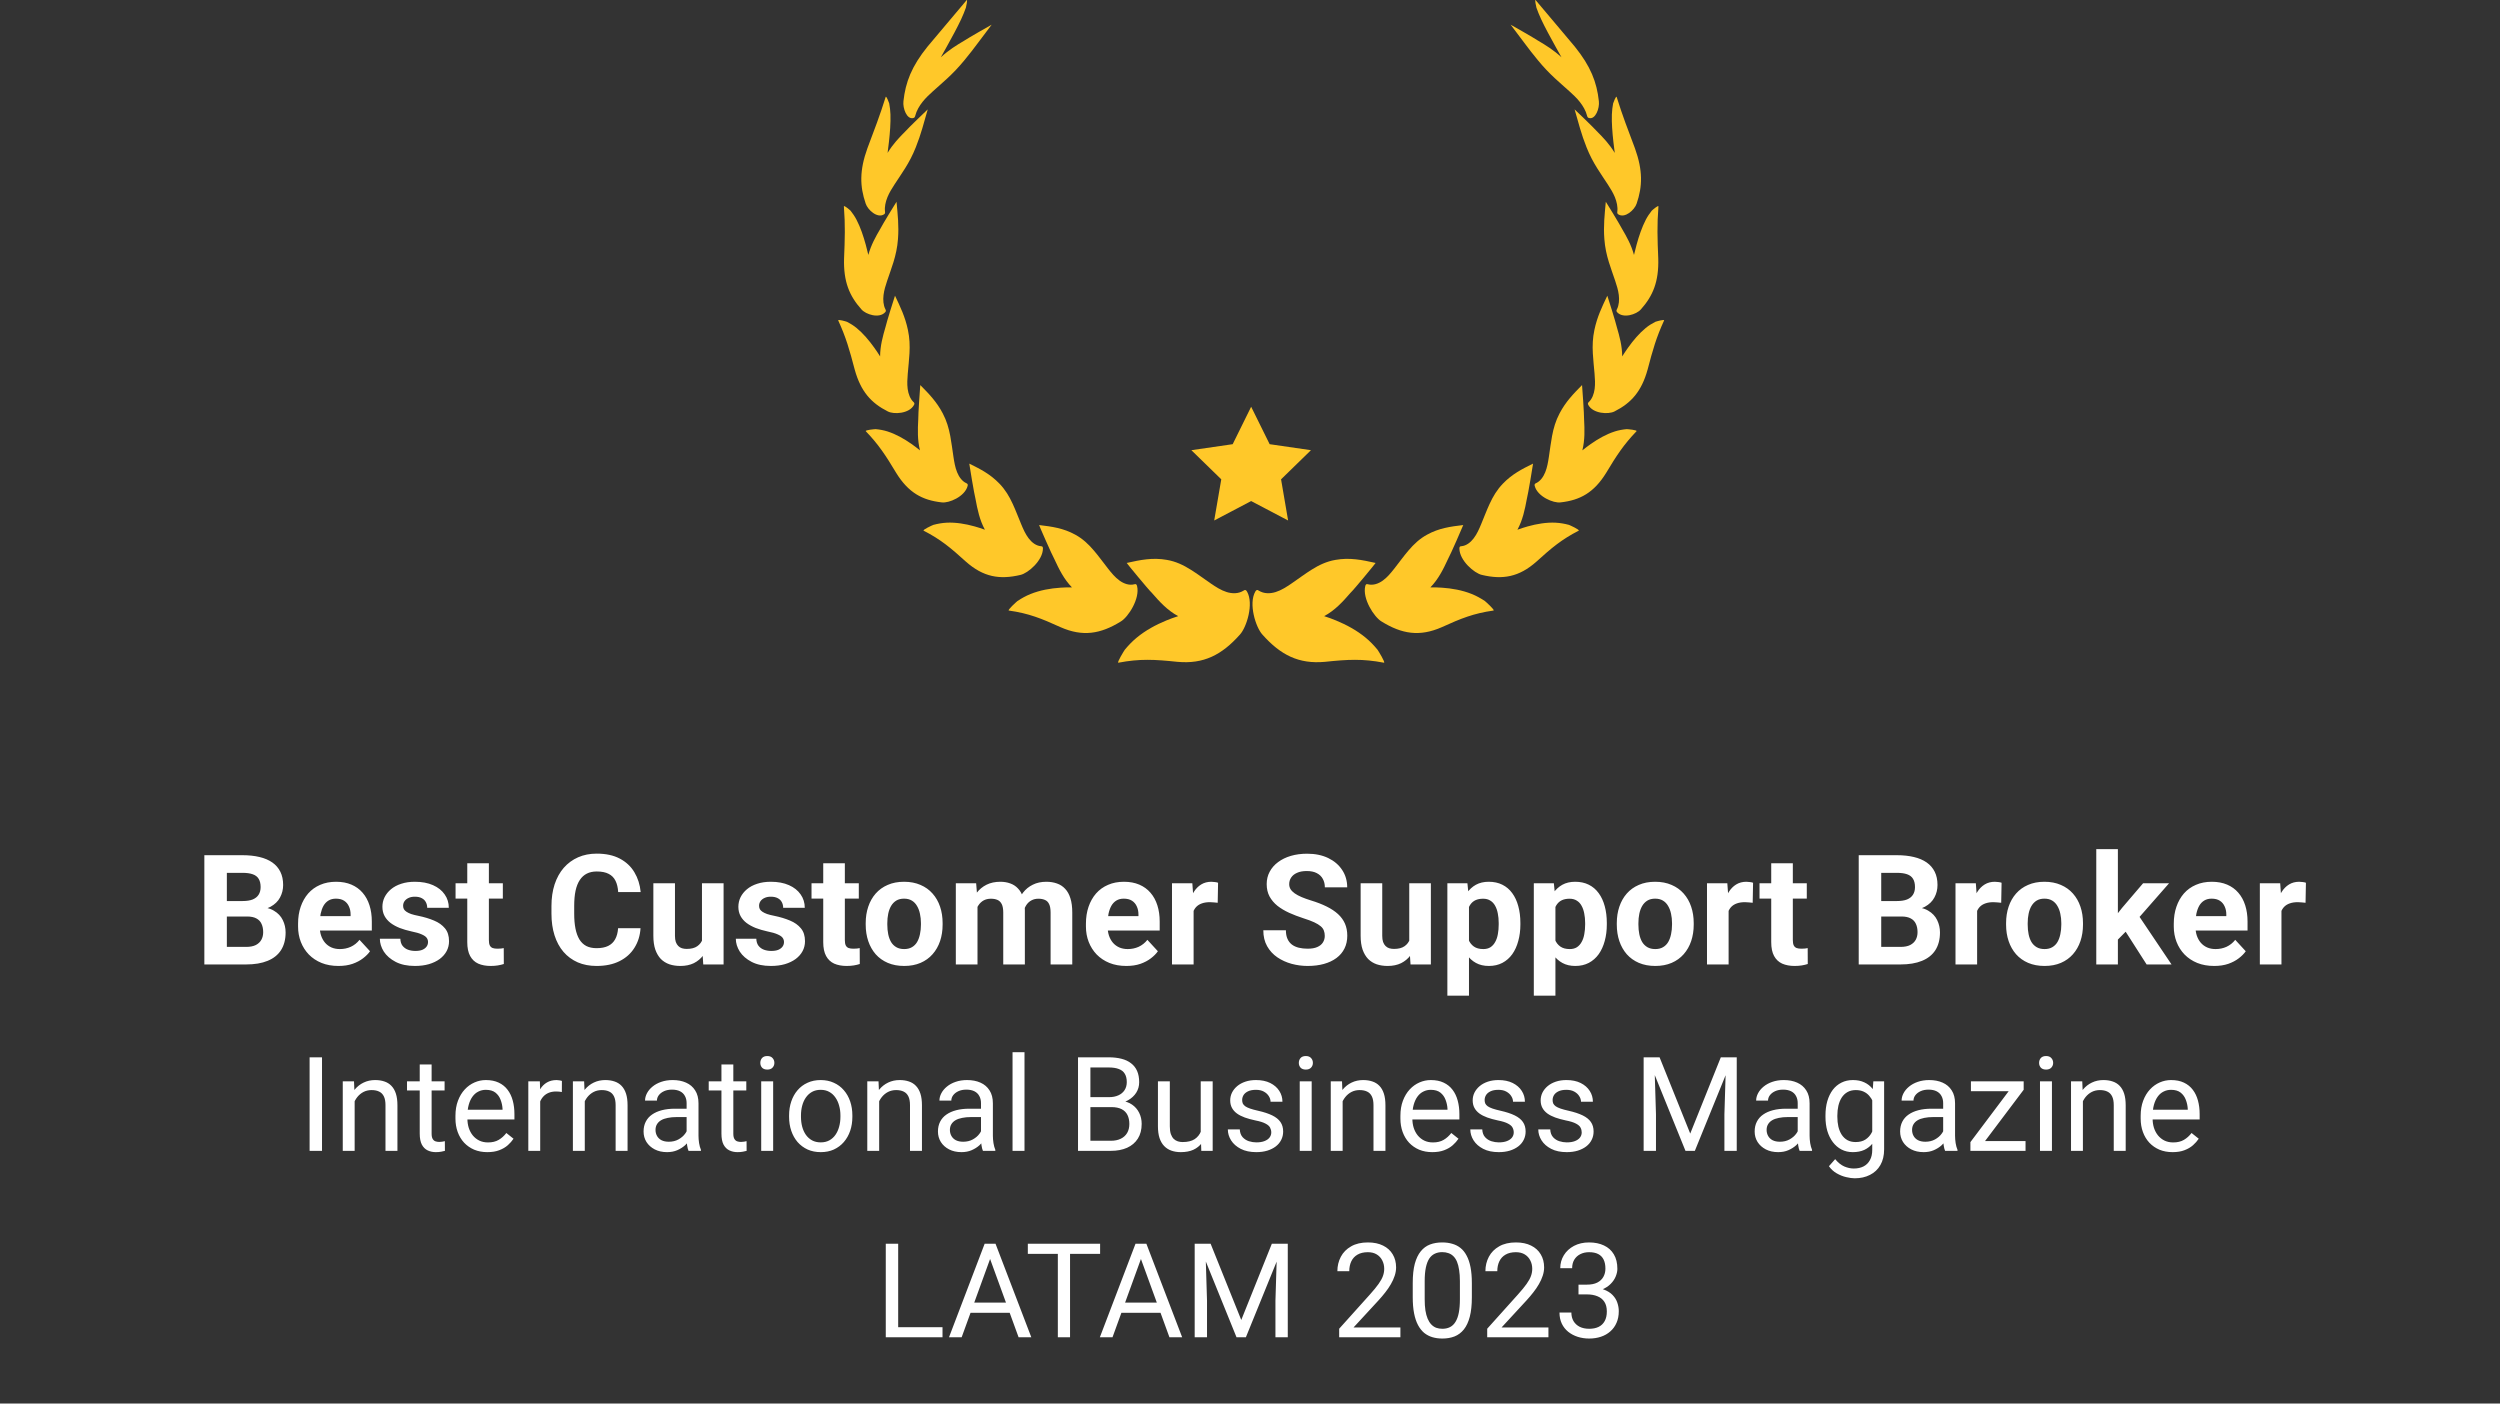 <?xml version="1.0" encoding="UTF-8"?> <svg xmlns="http://www.w3.org/2000/svg" width="228" height="128" viewBox="0 0 228 128" fill="none"><rect x="0" y="0" width="228" height="128" fill="#333333" stroke="none"/><path d="M114.105 37.096L115.792 40.51L119.56 41.057L116.833 43.715L117.476 47.469L114.105 45.697L110.735 47.469L111.38 43.715L108.652 41.057L112.421 40.51L114.105 37.096Z" fill="#FFC829"></path><path d="M103.657 58.164C104.476 57.486 105.408 56.984 106.361 56.59C106.716 56.443 107.08 56.309 107.451 56.192C106.476 55.673 105.765 54.895 105.033 54.051C104.761 53.809 102.734 51.343 102.756 51.341C104.017 51.059 105.118 50.833 106.413 51.061C107.224 51.2 107.912 51.525 108.611 51.965C109.186 52.325 109.764 52.76 110.423 53.212C110.875 53.521 111.347 53.829 111.863 53.991C112.376 54.154 112.945 54.158 113.405 53.87C113.462 53.834 113.524 53.792 113.59 53.812C113.646 53.829 113.691 53.887 113.725 53.946C114.365 55.044 113.695 57.213 113.077 57.879C111.423 59.739 109.766 60.578 107.379 60.359C105.285 60.139 103.956 60.066 101.999 60.439C101.816 60.475 102.529 59.329 102.583 59.254C102.915 58.855 103.262 58.49 103.655 58.166L103.657 58.164Z" fill="#FFC829"></path><path d="M93.986 54.174C94.862 53.822 95.795 53.659 96.719 53.596C97.063 53.572 97.411 53.565 97.762 53.57C97.036 52.827 96.593 51.932 96.148 50.969C95.97 50.676 94.747 47.881 94.765 47.884C95.948 48.025 96.973 48.164 98.058 48.759C98.737 49.128 99.263 49.622 99.767 50.215C100.182 50.701 100.582 51.254 101.043 51.844C101.36 52.247 101.693 52.654 102.097 52.945C102.498 53.236 102.985 53.406 103.444 53.288C103.502 53.274 103.565 53.256 103.617 53.292C103.662 53.323 103.686 53.386 103.7 53.447C103.983 54.583 102.9 56.277 102.216 56.68C100.362 57.826 98.744 58.089 96.725 57.201C94.959 56.396 93.812 55.937 92.008 55.682C91.837 55.659 92.729 54.861 92.794 54.812C93.177 54.559 93.567 54.342 93.986 54.174Z" fill="#FFC829"></path><path d="M86.328 47.669C87.184 47.629 88.052 47.776 88.888 48.009C89.2 48.096 89.511 48.197 89.823 48.311C89.344 47.425 89.147 46.488 88.962 45.485C88.868 45.17 88.385 42.276 88.398 42.281C89.425 42.788 90.317 43.241 91.156 44.116C91.682 44.662 92.043 45.266 92.359 45.953C92.621 46.516 92.851 47.132 93.129 47.797C93.318 48.253 93.522 48.716 93.813 49.097C94.103 49.479 94.494 49.775 94.927 49.813C94.981 49.819 95.04 49.821 95.078 49.869C95.11 49.909 95.118 49.972 95.116 50.032C95.103 51.119 93.757 52.283 93.062 52.433C91.165 52.883 89.677 52.628 88.086 51.218C86.701 49.96 85.782 49.191 84.238 48.4C84.093 48.325 85.058 47.891 85.126 47.868C85.523 47.763 85.917 47.691 86.326 47.671L86.328 47.669Z" fill="#FFC829"></path><path d="M80.952 39.352C81.714 39.596 82.448 40.012 83.138 40.495C83.393 40.676 83.649 40.867 83.901 41.072C83.665 40.114 83.694 39.201 83.745 38.228C83.73 37.913 83.919 35.111 83.93 35.118C84.728 35.925 85.42 36.633 85.982 37.705C86.335 38.374 86.528 39.04 86.665 39.765C86.778 40.358 86.852 40.99 86.957 41.678C87.029 42.149 87.11 42.63 87.287 43.066C87.463 43.502 87.746 43.892 88.124 44.064C88.171 44.086 88.223 44.107 88.247 44.162C88.266 44.209 88.259 44.267 88.247 44.319C87.996 45.288 86.543 45.905 85.89 45.818C84.103 45.621 82.84 44.921 81.738 43.137C80.787 41.553 80.142 40.558 78.964 39.331C78.852 39.215 79.792 39.137 79.857 39.137C80.226 39.17 80.588 39.235 80.954 39.351L80.952 39.352Z" fill="#FFC829"></path><path d="M78.126 29.918C78.717 30.401 79.25 31.034 79.737 31.714C79.917 31.967 80.095 32.231 80.266 32.504C80.273 31.54 80.502 30.703 80.761 29.814C80.817 29.519 81.614 26.961 81.624 26.968C82.115 27.997 82.55 28.897 82.801 30.083C82.959 30.824 82.983 31.508 82.945 32.222C82.914 32.808 82.844 33.415 82.788 34.082C82.75 34.54 82.718 35.008 82.779 35.467C82.841 35.925 83.006 36.377 83.303 36.657C83.341 36.691 83.383 36.729 83.392 36.787C83.399 36.836 83.381 36.886 83.358 36.93C82.93 37.731 81.516 37.814 80.965 37.521C79.443 36.753 78.495 35.697 77.944 33.686C77.479 31.909 77.155 30.768 76.447 29.23C76.379 29.085 77.193 29.327 77.247 29.351C77.553 29.506 77.845 29.687 78.128 29.918H78.126Z" fill="#FFC829"></path><path d="M78.122 20.056C78.468 20.719 78.733 21.506 78.958 22.319C79.041 22.621 79.12 22.932 79.192 23.25C79.443 22.337 79.846 21.614 80.293 20.853C80.412 20.595 81.752 18.396 81.763 18.401C81.871 19.566 81.99 20.585 81.895 21.809C81.837 22.574 81.689 23.234 81.486 23.899C81.318 24.445 81.115 24.997 80.909 25.608C80.769 26.026 80.632 26.458 80.578 26.908C80.524 27.358 80.56 27.837 80.747 28.201C80.77 28.246 80.797 28.295 80.792 28.352C80.787 28.401 80.76 28.443 80.729 28.474C80.183 29.078 78.96 28.676 78.564 28.217C77.457 26.982 76.919 25.675 76.978 23.585C77.054 21.742 77.095 20.544 76.962 18.828C76.95 18.665 77.533 19.173 77.571 19.215C77.773 19.468 77.958 19.739 78.124 20.058L78.122 20.056Z" fill="#FFC829"></path><path d="M81.21 10.443C81.235 11.213 81.167 12.077 81.07 12.952C81.034 13.278 80.992 13.611 80.947 13.947C81.439 13.133 81.996 12.555 82.603 11.945C82.777 11.734 84.597 9.973 84.609 9.976C84.262 11.182 83.999 12.24 83.525 13.424C83.231 14.164 82.909 14.766 82.543 15.352C82.244 15.832 81.918 16.304 81.576 16.829C81.341 17.189 81.107 17.563 80.936 17.982C80.765 18.402 80.659 18.877 80.713 19.291C80.72 19.344 80.727 19.4 80.707 19.452C80.691 19.497 80.657 19.528 80.624 19.548C80.017 19.942 79.136 19.141 78.949 18.564C78.414 16.999 78.376 15.556 79.104 13.533C79.772 11.755 80.226 10.588 80.772 8.847C80.825 8.682 81.079 9.374 81.095 9.427C81.156 9.743 81.197 10.072 81.21 10.441V10.443Z" fill="#FFC829"></path><path d="M87.656 1.759C87.287 2.545 86.817 3.402 86.343 4.258C86.166 4.576 85.986 4.899 85.802 5.227C86.534 4.554 87.22 4.133 87.966 3.692C88.189 3.533 90.425 2.249 90.441 2.251C89.56 3.392 88.859 4.404 87.971 5.474C87.42 6.143 86.921 6.66 86.402 7.141C85.977 7.537 85.537 7.913 85.071 8.335C84.75 8.624 84.428 8.924 84.136 9.291C83.846 9.656 83.588 10.097 83.478 10.53C83.464 10.584 83.451 10.643 83.415 10.689C83.386 10.728 83.349 10.748 83.316 10.757C82.707 10.953 82.316 9.868 82.394 9.233C82.581 7.499 83.136 6.053 84.595 4.245C85.91 2.665 86.822 1.618 88.153 0.02C88.279 -0.132 88.105 0.64 88.09 0.698C87.971 1.034 87.832 1.381 87.656 1.757V1.759Z" fill="#FFC829"></path><path d="M124.556 58.164C123.736 57.486 122.805 56.984 121.852 56.59C121.497 56.443 121.133 56.309 120.762 56.192C121.737 55.673 122.448 54.895 123.18 54.051C123.452 53.809 125.478 51.343 125.457 51.341C124.196 51.059 123.095 50.833 121.8 51.061C120.989 51.2 120.301 51.525 119.602 51.965C119.027 52.325 118.449 52.76 117.79 53.212C117.337 53.521 116.865 53.829 116.35 53.991C115.837 54.154 115.268 54.158 114.808 53.87C114.75 53.834 114.689 53.792 114.623 53.812C114.567 53.829 114.522 53.887 114.487 53.946C113.848 55.044 114.518 57.213 115.136 57.879C116.79 59.739 118.447 60.578 120.834 60.359C122.927 60.139 124.257 60.066 126.213 60.439C126.397 60.475 125.684 59.329 125.63 59.254C125.298 58.855 124.951 58.49 124.558 58.166L124.556 58.164Z" fill="#FFC829"></path><path d="M134.227 54.174C133.351 53.822 132.418 53.659 131.494 53.596C131.15 53.572 130.802 53.565 130.451 53.57C131.177 52.827 131.62 51.932 132.065 50.969C132.243 50.676 133.466 47.881 133.448 47.884C132.265 48.025 131.24 48.164 130.155 48.759C129.476 49.128 128.95 49.622 128.446 50.215C128.031 50.701 127.631 51.254 127.17 51.844C126.853 52.247 126.52 52.654 126.116 52.945C125.715 53.236 125.228 53.406 124.769 53.288C124.711 53.274 124.648 53.256 124.596 53.292C124.551 53.323 124.527 53.386 124.513 53.447C124.23 54.583 125.313 56.277 125.997 56.68C127.851 57.826 129.469 58.089 131.488 57.201C133.254 56.396 134.401 55.937 136.205 55.682C136.376 55.659 135.484 54.861 135.419 54.812C135.035 54.559 134.646 54.342 134.227 54.174Z" fill="#FFC829"></path><path d="M141.885 47.669C141.029 47.629 140.161 47.776 139.325 48.009C139.013 48.096 138.701 48.197 138.39 48.311C138.869 47.425 139.065 46.488 139.251 45.485C139.345 45.17 139.827 42.276 139.815 42.281C138.788 42.788 137.896 43.241 137.057 44.116C136.531 44.662 136.17 45.266 135.853 45.953C135.592 46.516 135.361 47.132 135.084 47.797C134.895 48.253 134.691 48.716 134.399 49.097C134.109 49.479 133.718 49.775 133.286 49.813C133.232 49.819 133.173 49.821 133.135 49.869C133.102 49.909 133.095 49.972 133.097 50.032C133.11 51.119 134.455 52.283 135.151 52.433C137.048 52.883 138.536 52.628 140.126 51.218C141.512 49.96 142.43 49.191 143.974 48.4C144.12 48.325 143.155 47.891 143.086 47.868C142.69 47.763 142.295 47.691 141.886 47.671L141.885 47.669Z" fill="#FFC829"></path><path d="M147.26 39.352C146.498 39.596 145.765 40.012 145.075 40.495C144.819 40.676 144.564 40.867 144.311 41.072C144.547 40.114 144.519 39.201 144.468 38.228C144.483 37.913 144.293 35.111 144.283 35.118C143.486 35.925 142.793 36.633 142.231 37.705C141.878 38.374 141.685 39.04 141.548 39.765C141.434 40.358 141.361 40.99 141.256 41.678C141.184 42.149 141.103 42.63 140.926 43.066C140.75 43.502 140.467 43.892 140.089 44.064C140.042 44.086 139.99 44.107 139.966 44.162C139.946 44.209 139.954 44.267 139.966 44.319C140.217 45.288 141.67 45.905 142.323 45.818C144.11 45.621 145.372 44.921 146.475 43.137C147.426 41.553 148.071 40.558 149.249 39.331C149.361 39.215 148.421 39.137 148.356 39.137C147.986 39.17 147.624 39.235 147.259 39.351L147.26 39.352Z" fill="#FFC829"></path><path d="M150.085 29.918C149.494 30.401 148.961 31.034 148.474 31.714C148.294 31.967 148.116 32.231 147.945 32.504C147.938 31.54 147.709 30.703 147.449 29.814C147.394 29.519 146.597 26.961 146.587 26.968C146.096 27.997 145.661 28.897 145.41 30.083C145.252 30.824 145.228 31.508 145.266 32.222C145.297 32.808 145.367 33.415 145.423 34.082C145.461 34.54 145.493 35.008 145.432 35.467C145.37 35.925 145.205 36.377 144.908 36.657C144.87 36.691 144.828 36.729 144.819 36.787C144.812 36.836 144.83 36.886 144.853 36.93C145.28 37.731 146.695 37.814 147.246 37.521C148.768 36.753 149.716 35.697 150.267 33.686C150.732 31.909 151.056 30.768 151.764 29.23C151.832 29.085 151.018 29.327 150.964 29.351C150.658 29.506 150.366 29.687 150.083 29.918H150.085Z" fill="#FFC829"></path><path d="M150.09 20.056C149.745 20.719 149.48 21.506 149.255 22.319C149.172 22.621 149.092 22.932 149.02 23.25C148.77 22.337 148.366 21.614 147.92 20.853C147.801 20.595 146.46 18.396 146.45 18.401C146.342 19.566 146.223 20.585 146.318 21.809C146.376 22.574 146.524 23.234 146.727 23.899C146.895 24.445 147.098 24.997 147.304 25.608C147.444 26.026 147.581 26.458 147.635 26.908C147.689 27.358 147.653 27.837 147.466 28.201C147.442 28.246 147.415 28.295 147.421 28.352C147.426 28.401 147.453 28.443 147.482 28.474C148.028 29.078 149.251 28.676 149.647 28.217C150.753 26.982 151.292 25.675 151.233 23.585C151.157 21.742 151.116 20.544 151.249 18.828C151.261 18.665 150.678 19.173 150.64 19.215C150.438 19.468 150.253 19.739 150.087 20.058L150.09 20.056Z" fill="#FFC829"></path><path d="M147.003 10.443C146.977 11.213 147.046 12.077 147.143 12.952C147.179 13.278 147.221 13.611 147.266 13.947C146.774 13.133 146.217 12.555 145.61 11.945C145.435 11.734 143.616 9.973 143.603 9.976C143.951 11.182 144.214 12.24 144.688 13.424C144.981 14.164 145.304 14.766 145.67 15.352C145.969 15.832 146.295 16.304 146.637 16.829C146.871 17.189 147.105 17.563 147.277 17.982C147.448 18.402 147.554 18.877 147.5 19.291C147.493 19.344 147.485 19.4 147.505 19.452C147.522 19.497 147.556 19.528 147.588 19.548C148.195 19.942 149.076 19.141 149.264 18.564C149.799 16.999 149.836 15.556 149.109 13.533C148.44 11.755 147.986 10.588 147.44 8.847C147.388 8.682 147.134 9.374 147.118 9.427C147.057 9.743 147.015 10.072 147.003 10.441V10.443Z" fill="#FFC829"></path><path d="M140.555 1.759C140.924 2.545 141.395 3.402 141.868 4.258C142.045 4.576 142.225 4.899 142.409 5.227C141.677 4.554 140.991 4.133 140.245 3.692C140.022 3.533 137.786 2.249 137.77 2.251C138.651 3.392 139.352 4.404 140.24 5.474C140.791 6.143 141.29 6.66 141.809 7.141C142.234 7.537 142.674 7.913 143.14 8.335C143.461 8.624 143.783 8.924 144.075 9.291C144.365 9.656 144.623 10.097 144.733 10.53C144.747 10.584 144.76 10.643 144.796 10.689C144.825 10.728 144.863 10.748 144.895 10.757C145.504 10.953 145.895 9.868 145.817 9.233C145.63 7.499 145.075 6.053 143.616 4.245C142.303 2.665 141.389 1.618 140.058 0.02C139.932 -0.132 140.107 0.64 140.121 0.698C140.24 1.034 140.379 1.381 140.555 1.757V1.759Z" fill="#FFC829"></path><path d="M22.537 83.585H19.978L19.964 82.175H22.113C22.491 82.175 22.802 82.128 23.044 82.032C23.285 81.931 23.465 81.788 23.584 81.601C23.707 81.409 23.769 81.176 23.769 80.903C23.769 80.593 23.709 80.342 23.591 80.15C23.477 79.958 23.297 79.819 23.05 79.733C22.808 79.646 22.496 79.603 22.113 79.603H20.689V87.958H18.637V77.994H22.113C22.692 77.994 23.21 78.049 23.666 78.159C24.127 78.268 24.517 78.435 24.836 78.658C25.156 78.882 25.4 79.165 25.569 79.507C25.737 79.844 25.822 80.246 25.822 80.711C25.822 81.122 25.728 81.5 25.541 81.847C25.359 82.194 25.069 82.477 24.672 82.696C24.28 82.915 23.767 83.035 23.132 83.058L22.537 83.585ZM22.448 87.958H19.417L20.217 86.357H22.448C22.808 86.357 23.103 86.3 23.331 86.186C23.559 86.067 23.728 85.907 23.837 85.707C23.947 85.506 24.002 85.275 24.002 85.015C24.002 84.724 23.951 84.47 23.851 84.256C23.755 84.041 23.6 83.877 23.386 83.763C23.171 83.644 22.888 83.585 22.537 83.585H20.559L20.573 82.175H23.037L23.509 82.73C24.116 82.721 24.604 82.828 24.973 83.052C25.347 83.27 25.619 83.556 25.788 83.907C25.961 84.258 26.048 84.635 26.048 85.036C26.048 85.675 25.909 86.213 25.63 86.651C25.352 87.084 24.944 87.411 24.405 87.629C23.872 87.849 23.219 87.958 22.448 87.958ZM30.872 88.095C30.297 88.095 29.782 88.004 29.326 87.821C28.869 87.634 28.482 87.376 28.162 87.048C27.847 86.719 27.606 86.338 27.437 85.905C27.268 85.467 27.184 85.002 27.184 84.509V84.235C27.184 83.674 27.263 83.161 27.423 82.696C27.583 82.23 27.811 81.826 28.107 81.484C28.409 81.142 28.773 80.88 29.202 80.697C29.631 80.51 30.115 80.417 30.653 80.417C31.178 80.417 31.643 80.504 32.049 80.677C32.455 80.85 32.795 81.097 33.069 81.416C33.347 81.735 33.557 82.118 33.698 82.566C33.84 83.008 33.91 83.501 33.91 84.044V84.865H28.025V83.551H31.974V83.4C31.974 83.127 31.924 82.883 31.823 82.668C31.727 82.449 31.581 82.276 31.385 82.148C31.189 82.02 30.938 81.957 30.633 81.957C30.372 81.957 30.149 82.014 29.962 82.128C29.775 82.242 29.622 82.401 29.503 82.607C29.389 82.812 29.303 83.054 29.243 83.332C29.189 83.606 29.161 83.907 29.161 84.235V84.509C29.161 84.806 29.202 85.079 29.285 85.33C29.371 85.581 29.492 85.798 29.647 85.98C29.807 86.163 29.998 86.304 30.222 86.405C30.45 86.505 30.708 86.555 30.995 86.555C31.351 86.555 31.682 86.487 31.988 86.35C32.298 86.208 32.565 85.996 32.788 85.713L33.746 86.754C33.591 86.977 33.379 87.192 33.11 87.397C32.845 87.602 32.526 87.771 32.152 87.903C31.778 88.031 31.351 88.095 30.872 88.095ZM39.036 85.912C39.036 85.77 38.995 85.643 38.913 85.529C38.831 85.415 38.678 85.31 38.454 85.214C38.235 85.114 37.918 85.022 37.503 84.94C37.129 84.858 36.78 84.755 36.456 84.632C36.137 84.504 35.858 84.352 35.621 84.174C35.389 83.996 35.206 83.786 35.074 83.544C34.941 83.298 34.875 83.017 34.875 82.703C34.875 82.392 34.941 82.1 35.074 81.826C35.211 81.553 35.404 81.311 35.655 81.101C35.911 80.887 36.221 80.72 36.586 80.602C36.956 80.478 37.371 80.417 37.832 80.417C38.475 80.417 39.027 80.519 39.488 80.725C39.953 80.93 40.309 81.213 40.555 81.573C40.806 81.929 40.931 82.335 40.931 82.791H38.961C38.961 82.6 38.92 82.429 38.837 82.278C38.76 82.123 38.637 82.002 38.468 81.915C38.304 81.824 38.089 81.779 37.825 81.779C37.606 81.779 37.416 81.817 37.257 81.895C37.097 81.968 36.974 82.068 36.887 82.196C36.805 82.319 36.764 82.456 36.764 82.607C36.764 82.721 36.787 82.823 36.833 82.915C36.883 83.001 36.962 83.081 37.072 83.154C37.181 83.227 37.323 83.296 37.496 83.359C37.674 83.419 37.893 83.473 38.153 83.524C38.687 83.633 39.164 83.777 39.583 83.955C40.003 84.128 40.336 84.365 40.583 84.666C40.829 84.963 40.952 85.353 40.952 85.837C40.952 86.165 40.879 86.466 40.733 86.74C40.587 87.014 40.377 87.253 40.103 87.459C39.83 87.659 39.501 87.817 39.118 87.931C38.739 88.04 38.313 88.095 37.838 88.095C37.15 88.095 36.566 87.972 36.087 87.725C35.612 87.479 35.252 87.166 35.005 86.788C34.764 86.405 34.643 86.012 34.643 85.611H36.511C36.52 85.88 36.588 86.097 36.716 86.261C36.848 86.425 37.015 86.544 37.216 86.617C37.421 86.69 37.642 86.726 37.88 86.726C38.135 86.726 38.347 86.692 38.516 86.624C38.685 86.551 38.812 86.455 38.899 86.336C38.99 86.213 39.036 86.072 39.036 85.912ZM45.859 80.554V81.95H41.547V80.554H45.859ZM42.615 78.727H44.586V85.727C44.586 85.942 44.613 86.106 44.668 86.22C44.727 86.334 44.814 86.414 44.928 86.459C45.042 86.5 45.186 86.521 45.359 86.521C45.482 86.521 45.592 86.516 45.688 86.507C45.788 86.494 45.872 86.48 45.941 86.466L45.948 87.917C45.779 87.972 45.596 88.015 45.4 88.047C45.204 88.079 44.987 88.095 44.75 88.095C44.317 88.095 43.938 88.024 43.614 87.883C43.295 87.737 43.048 87.504 42.875 87.185C42.702 86.865 42.615 86.446 42.615 85.926V78.727ZM56.37 84.653H58.416C58.375 85.323 58.19 85.919 57.861 86.439C57.538 86.959 57.084 87.365 56.5 87.657C55.92 87.949 55.222 88.095 54.406 88.095C53.767 88.095 53.194 87.985 52.688 87.766C52.182 87.543 51.748 87.224 51.388 86.808C51.032 86.393 50.761 85.891 50.574 85.303C50.386 84.714 50.293 84.055 50.293 83.325V82.634C50.293 81.904 50.389 81.245 50.58 80.656C50.777 80.063 51.055 79.559 51.415 79.144C51.78 78.729 52.216 78.409 52.722 78.186C53.229 77.962 53.794 77.851 54.419 77.851C55.25 77.851 55.95 78.001 56.52 78.302C57.095 78.603 57.54 79.019 57.855 79.548C58.174 80.077 58.366 80.679 58.429 81.354H56.377C56.354 80.953 56.274 80.613 56.137 80.335C56 80.052 55.793 79.84 55.514 79.698C55.241 79.552 54.876 79.479 54.419 79.479C54.077 79.479 53.778 79.543 53.523 79.671C53.267 79.799 53.053 79.993 52.88 80.253C52.706 80.513 52.576 80.841 52.49 81.238C52.407 81.63 52.367 82.091 52.367 82.62V83.325C52.367 83.841 52.405 84.295 52.483 84.687C52.56 85.075 52.679 85.403 52.839 85.672C53.003 85.937 53.213 86.138 53.468 86.275C53.728 86.407 54.041 86.473 54.406 86.473C54.835 86.473 55.188 86.405 55.466 86.268C55.745 86.131 55.957 85.928 56.103 85.659C56.253 85.389 56.342 85.054 56.37 84.653ZM64.02 86.186V80.554H65.991V87.958H64.137L64.02 86.186ZM64.239 84.666L64.821 84.653C64.821 85.145 64.764 85.604 64.65 86.028C64.536 86.448 64.365 86.813 64.137 87.123C63.909 87.429 63.621 87.668 63.275 87.842C62.928 88.01 62.52 88.095 62.05 88.095C61.689 88.095 61.356 88.045 61.05 87.944C60.749 87.839 60.489 87.677 60.27 87.459C60.056 87.235 59.887 86.95 59.764 86.603C59.645 86.252 59.586 85.83 59.586 85.337V80.554H61.557V85.351C61.557 85.57 61.582 85.754 61.632 85.905C61.687 86.056 61.762 86.179 61.858 86.275C61.954 86.37 62.066 86.439 62.193 86.48C62.326 86.521 62.472 86.541 62.631 86.541C63.037 86.541 63.357 86.459 63.589 86.295C63.827 86.131 63.993 85.907 64.089 85.624C64.189 85.337 64.239 85.018 64.239 84.666ZM71.5 85.912C71.5 85.77 71.459 85.643 71.377 85.529C71.295 85.415 71.142 85.31 70.918 85.214C70.699 85.114 70.382 85.022 69.967 84.94C69.593 84.858 69.244 84.755 68.92 84.632C68.601 84.504 68.323 84.352 68.085 84.174C67.853 83.996 67.67 83.786 67.538 83.544C67.406 83.298 67.339 83.017 67.339 82.703C67.339 82.392 67.406 82.1 67.538 81.826C67.675 81.553 67.868 81.311 68.119 81.101C68.375 80.887 68.685 80.72 69.05 80.602C69.42 80.478 69.835 80.417 70.296 80.417C70.939 80.417 71.491 80.519 71.952 80.725C72.417 80.93 72.773 81.213 73.019 81.573C73.27 81.929 73.395 82.335 73.395 82.791H71.425C71.425 82.6 71.384 82.429 71.302 82.278C71.224 82.123 71.101 82.002 70.932 81.915C70.768 81.824 70.553 81.779 70.289 81.779C70.07 81.779 69.88 81.817 69.721 81.895C69.561 81.968 69.438 82.068 69.351 82.196C69.269 82.319 69.228 82.456 69.228 82.607C69.228 82.721 69.251 82.823 69.296 82.915C69.347 83.001 69.427 83.081 69.536 83.154C69.645 83.227 69.787 83.296 69.96 83.359C70.138 83.419 70.357 83.473 70.617 83.524C71.151 83.633 71.628 83.777 72.047 83.955C72.467 84.128 72.8 84.365 73.046 84.666C73.293 84.963 73.416 85.353 73.416 85.837C73.416 86.165 73.343 86.466 73.197 86.74C73.051 87.014 72.841 87.253 72.567 87.459C72.294 87.659 71.965 87.817 71.582 87.931C71.203 88.04 70.777 88.095 70.302 88.095C69.614 88.095 69.03 87.972 68.551 87.725C68.076 87.479 67.716 87.166 67.469 86.788C67.228 86.405 67.107 86.012 67.107 85.611H68.975C68.984 85.88 69.052 86.097 69.18 86.261C69.312 86.425 69.479 86.544 69.68 86.617C69.885 86.69 70.106 86.726 70.344 86.726C70.599 86.726 70.811 86.692 70.98 86.624C71.149 86.551 71.276 86.455 71.363 86.336C71.454 86.213 71.5 86.072 71.5 85.912ZM78.323 80.554V81.95H74.011V80.554H78.323ZM75.079 78.727H77.05V85.727C77.05 85.942 77.077 86.106 77.132 86.22C77.191 86.334 77.278 86.414 77.392 86.459C77.506 86.5 77.65 86.521 77.823 86.521C77.946 86.521 78.056 86.516 78.151 86.507C78.252 86.494 78.336 86.48 78.405 86.466L78.412 87.917C78.243 87.972 78.06 88.015 77.864 88.047C77.668 88.079 77.451 88.095 77.214 88.095C76.781 88.095 76.402 88.024 76.078 87.883C75.759 87.737 75.512 87.504 75.339 87.185C75.166 86.865 75.079 86.446 75.079 85.926V78.727ZM78.952 84.331V84.187C78.952 83.644 79.03 83.145 79.185 82.689C79.34 82.228 79.566 81.829 79.862 81.491C80.159 81.154 80.524 80.891 80.957 80.704C81.391 80.513 81.888 80.417 82.449 80.417C83.01 80.417 83.51 80.513 83.948 80.704C84.386 80.891 84.753 81.154 85.049 81.491C85.351 81.829 85.579 82.228 85.734 82.689C85.889 83.145 85.966 83.644 85.966 84.187V84.331C85.966 84.87 85.889 85.369 85.734 85.83C85.579 86.286 85.351 86.685 85.049 87.027C84.753 87.365 84.388 87.627 83.954 87.814C83.521 88.001 83.024 88.095 82.463 88.095C81.902 88.095 81.402 88.001 80.964 87.814C80.531 87.627 80.163 87.365 79.862 87.027C79.566 86.685 79.34 86.286 79.185 85.83C79.03 85.369 78.952 84.87 78.952 84.331ZM80.923 84.187V84.331C80.923 84.641 80.95 84.931 81.005 85.2C81.06 85.469 81.147 85.707 81.265 85.912C81.388 86.113 81.548 86.27 81.744 86.384C81.94 86.498 82.18 86.555 82.463 86.555C82.737 86.555 82.971 86.498 83.168 86.384C83.364 86.27 83.521 86.113 83.64 85.912C83.758 85.707 83.845 85.469 83.9 85.2C83.959 84.931 83.989 84.641 83.989 84.331V84.187C83.989 83.886 83.959 83.603 83.9 83.339C83.845 83.07 83.756 82.832 83.633 82.627C83.514 82.417 83.357 82.253 83.161 82.135C82.965 82.016 82.727 81.957 82.449 81.957C82.171 81.957 81.933 82.016 81.737 82.135C81.546 82.253 81.388 82.417 81.265 82.627C81.147 82.832 81.06 83.07 81.005 83.339C80.95 83.603 80.923 83.886 80.923 84.187ZM89.148 82.087V87.958H87.171V80.554H89.025L89.148 82.087ZM88.875 83.996H88.327C88.327 83.48 88.389 83.006 88.512 82.572C88.64 82.135 88.825 81.756 89.066 81.436C89.313 81.113 89.616 80.862 89.977 80.684C90.337 80.506 90.754 80.417 91.229 80.417C91.557 80.417 91.858 80.467 92.132 80.567C92.406 80.663 92.641 80.816 92.837 81.026C93.038 81.231 93.193 81.5 93.302 81.833C93.412 82.162 93.467 82.556 93.467 83.017V87.958H91.496V83.236C91.496 82.899 91.45 82.639 91.359 82.456C91.268 82.274 91.138 82.146 90.969 82.073C90.805 82 90.606 81.963 90.373 81.963C90.118 81.963 89.894 82.016 89.703 82.121C89.516 82.226 89.361 82.372 89.237 82.559C89.114 82.741 89.023 82.956 88.964 83.202C88.904 83.448 88.875 83.713 88.875 83.996ZM93.282 83.77L92.577 83.859C92.577 83.375 92.636 82.926 92.755 82.511C92.878 82.096 93.058 81.731 93.296 81.416C93.537 81.101 93.836 80.857 94.192 80.684C94.548 80.506 94.958 80.417 95.424 80.417C95.779 80.417 96.103 80.469 96.395 80.574C96.687 80.675 96.936 80.837 97.141 81.06C97.351 81.279 97.511 81.567 97.62 81.922C97.734 82.278 97.791 82.714 97.791 83.229V87.958H95.814V83.229C95.814 82.887 95.768 82.627 95.677 82.449C95.59 82.267 95.463 82.141 95.294 82.073C95.129 82 94.933 81.963 94.705 81.963C94.468 81.963 94.26 82.011 94.082 82.107C93.904 82.198 93.756 82.326 93.638 82.49C93.519 82.654 93.43 82.846 93.371 83.065C93.311 83.28 93.282 83.514 93.282 83.77ZM102.725 88.095C102.151 88.095 101.635 88.004 101.179 87.821C100.723 87.634 100.335 87.376 100.015 87.048C99.701 86.719 99.459 86.338 99.29 85.905C99.121 85.467 99.037 85.002 99.037 84.509V84.235C99.037 83.674 99.117 83.161 99.276 82.696C99.436 82.23 99.664 81.826 99.961 81.484C100.262 81.142 100.627 80.88 101.056 80.697C101.484 80.51 101.968 80.417 102.506 80.417C103.031 80.417 103.496 80.504 103.902 80.677C104.308 80.85 104.648 81.097 104.922 81.416C105.2 81.735 105.41 82.118 105.552 82.566C105.693 83.008 105.764 83.501 105.764 84.044V84.865H99.879V83.551H103.827V83.4C103.827 83.127 103.777 82.883 103.677 82.668C103.581 82.449 103.435 82.276 103.239 82.148C103.042 82.02 102.792 81.957 102.486 81.957C102.226 81.957 102.002 82.014 101.815 82.128C101.628 82.242 101.475 82.401 101.357 82.607C101.243 82.812 101.156 83.054 101.097 83.332C101.042 83.606 101.015 83.907 101.015 84.235V84.509C101.015 84.806 101.056 85.079 101.138 85.33C101.224 85.581 101.345 85.798 101.5 85.98C101.66 86.163 101.852 86.304 102.075 86.405C102.303 86.505 102.561 86.555 102.849 86.555C103.204 86.555 103.535 86.487 103.841 86.35C104.151 86.208 104.418 85.996 104.641 85.713L105.599 86.754C105.444 86.977 105.232 87.192 104.963 87.397C104.698 87.602 104.379 87.771 104.005 87.903C103.631 88.031 103.204 88.095 102.725 88.095ZM108.857 82.169V87.958H106.886V80.554H108.741L108.857 82.169ZM111.088 80.506L111.054 82.333C110.958 82.319 110.841 82.308 110.705 82.299C110.572 82.285 110.451 82.278 110.342 82.278C110.064 82.278 109.822 82.315 109.616 82.388C109.416 82.456 109.247 82.559 109.11 82.696C108.978 82.832 108.877 82.999 108.809 83.195C108.745 83.391 108.709 83.615 108.699 83.866L108.303 83.743C108.303 83.264 108.35 82.823 108.446 82.422C108.542 82.016 108.681 81.662 108.864 81.361C109.051 81.06 109.279 80.827 109.548 80.663C109.817 80.499 110.125 80.417 110.472 80.417C110.581 80.417 110.693 80.426 110.807 80.444C110.921 80.458 111.015 80.478 111.088 80.506ZM120.819 85.351C120.819 85.173 120.791 85.013 120.737 84.872C120.686 84.726 120.591 84.593 120.449 84.475C120.308 84.352 120.109 84.231 119.854 84.112C119.598 83.993 119.268 83.87 118.862 83.743C118.41 83.597 117.981 83.432 117.575 83.25C117.174 83.067 116.818 82.855 116.508 82.614C116.202 82.367 115.96 82.082 115.782 81.758C115.609 81.434 115.522 81.058 115.522 80.629C115.522 80.214 115.613 79.837 115.796 79.5C115.978 79.158 116.234 78.866 116.562 78.624C116.891 78.378 117.279 78.188 117.726 78.056C118.177 77.924 118.672 77.858 119.211 77.858C119.945 77.858 120.586 77.99 121.134 78.254C121.681 78.519 122.105 78.882 122.406 79.343C122.712 79.803 122.865 80.33 122.865 80.923H120.826C120.826 80.631 120.764 80.376 120.641 80.157C120.522 79.933 120.34 79.758 120.093 79.63C119.852 79.502 119.546 79.438 119.176 79.438C118.821 79.438 118.524 79.493 118.287 79.603C118.05 79.707 117.872 79.851 117.753 80.034C117.634 80.212 117.575 80.412 117.575 80.636C117.575 80.805 117.616 80.957 117.698 81.094C117.785 81.231 117.913 81.359 118.081 81.478C118.25 81.596 118.458 81.708 118.704 81.813C118.951 81.918 119.236 82.02 119.56 82.121C120.102 82.285 120.579 82.47 120.99 82.675C121.405 82.88 121.752 83.111 122.03 83.366C122.308 83.622 122.518 83.911 122.66 84.235C122.801 84.559 122.872 84.927 122.872 85.337C122.872 85.77 122.787 86.158 122.618 86.5C122.45 86.843 122.206 87.132 121.886 87.37C121.567 87.607 121.186 87.787 120.743 87.91C120.301 88.033 119.806 88.095 119.258 88.095C118.766 88.095 118.28 88.031 117.801 87.903C117.322 87.771 116.886 87.573 116.494 87.308C116.106 87.043 115.796 86.706 115.563 86.295C115.33 85.885 115.214 85.399 115.214 84.838H117.274C117.274 85.148 117.322 85.41 117.418 85.624C117.513 85.839 117.648 86.012 117.821 86.145C117.999 86.277 118.209 86.373 118.451 86.432C118.697 86.491 118.966 86.521 119.258 86.521C119.614 86.521 119.906 86.471 120.134 86.37C120.367 86.27 120.538 86.131 120.648 85.953C120.762 85.775 120.819 85.574 120.819 85.351ZM128.524 86.186V80.554H130.495V87.958H128.64L128.524 86.186ZM128.743 84.666L129.325 84.653C129.325 85.145 129.268 85.604 129.154 86.028C129.04 86.448 128.869 86.813 128.64 87.123C128.412 87.429 128.125 87.668 127.778 87.842C127.431 88.01 127.023 88.095 126.553 88.095C126.193 88.095 125.86 88.045 125.554 87.944C125.253 87.839 124.993 87.677 124.774 87.459C124.56 87.235 124.391 86.95 124.268 86.603C124.149 86.252 124.09 85.83 124.09 85.337V80.554H126.061V85.351C126.061 85.57 126.086 85.754 126.136 85.905C126.191 86.056 126.266 86.179 126.362 86.275C126.457 86.37 126.569 86.439 126.697 86.48C126.829 86.521 126.975 86.541 127.135 86.541C127.541 86.541 127.86 86.459 128.093 86.295C128.33 86.131 128.497 85.907 128.593 85.624C128.693 85.337 128.743 85.018 128.743 84.666ZM133.971 81.977V90.805H132V80.554H133.828L133.971 81.977ZM138.659 84.174V84.317C138.659 84.856 138.595 85.355 138.467 85.816C138.344 86.277 138.162 86.678 137.92 87.02C137.678 87.358 137.377 87.623 137.017 87.814C136.661 88.001 136.25 88.095 135.785 88.095C135.333 88.095 134.941 88.004 134.608 87.821C134.275 87.639 133.994 87.383 133.766 87.055C133.542 86.722 133.362 86.336 133.225 85.898C133.089 85.46 132.984 84.99 132.911 84.489V84.112C132.984 83.574 133.089 83.081 133.225 82.634C133.362 82.182 133.542 81.792 133.766 81.464C133.994 81.131 134.272 80.873 134.601 80.691C134.934 80.508 135.324 80.417 135.771 80.417C136.241 80.417 136.654 80.506 137.01 80.684C137.37 80.862 137.671 81.117 137.913 81.45C138.159 81.783 138.344 82.18 138.467 82.641C138.595 83.102 138.659 83.613 138.659 84.174ZM136.681 84.317V84.174C136.681 83.859 136.654 83.569 136.599 83.305C136.549 83.035 136.467 82.8 136.353 82.6C136.243 82.399 136.097 82.244 135.915 82.135C135.737 82.02 135.52 81.963 135.265 81.963C134.995 81.963 134.765 82.007 134.573 82.093C134.386 82.18 134.234 82.305 134.115 82.47C133.996 82.634 133.907 82.83 133.848 83.058C133.789 83.286 133.752 83.544 133.739 83.832V84.783C133.761 85.12 133.825 85.424 133.93 85.693C134.035 85.957 134.197 86.167 134.416 86.323C134.635 86.478 134.922 86.555 135.278 86.555C135.538 86.555 135.757 86.498 135.935 86.384C136.113 86.266 136.257 86.103 136.366 85.898C136.48 85.693 136.56 85.456 136.606 85.186C136.656 84.917 136.681 84.628 136.681 84.317ZM141.855 81.977V90.805H139.884V80.554H141.711L141.855 81.977ZM146.542 84.174V84.317C146.542 84.856 146.478 85.355 146.351 85.816C146.227 86.277 146.045 86.678 145.803 87.02C145.561 87.358 145.26 87.623 144.9 87.814C144.544 88.001 144.133 88.095 143.668 88.095C143.216 88.095 142.824 88.004 142.491 87.821C142.158 87.639 141.877 87.383 141.649 87.055C141.426 86.722 141.246 86.336 141.109 85.898C140.972 85.46 140.867 84.99 140.794 84.489V84.112C140.867 83.574 140.972 83.081 141.109 82.634C141.246 82.182 141.426 81.792 141.649 81.464C141.877 81.131 142.156 80.873 142.484 80.691C142.817 80.508 143.207 80.417 143.654 80.417C144.124 80.417 144.537 80.506 144.893 80.684C145.253 80.862 145.554 81.117 145.796 81.45C146.043 81.783 146.227 82.18 146.351 82.641C146.478 83.102 146.542 83.613 146.542 84.174ZM144.565 84.317V84.174C144.565 83.859 144.537 83.569 144.482 83.305C144.432 83.035 144.35 82.8 144.236 82.6C144.127 82.399 143.981 82.244 143.798 82.135C143.62 82.02 143.403 81.963 143.148 81.963C142.879 81.963 142.648 82.007 142.457 82.093C142.27 82.18 142.117 82.305 141.998 82.47C141.88 82.634 141.791 82.83 141.731 83.058C141.672 83.286 141.636 83.544 141.622 83.832V84.783C141.645 85.12 141.709 85.424 141.814 85.693C141.918 85.957 142.08 86.167 142.299 86.323C142.518 86.478 142.806 86.555 143.162 86.555C143.422 86.555 143.641 86.498 143.819 86.384C143.997 86.266 144.14 86.103 144.25 85.898C144.364 85.693 144.444 85.456 144.489 85.186C144.539 84.917 144.565 84.628 144.565 84.317ZM147.452 84.331V84.187C147.452 83.644 147.53 83.145 147.685 82.689C147.84 82.228 148.066 81.829 148.362 81.491C148.659 81.154 149.024 80.891 149.457 80.704C149.891 80.513 150.388 80.417 150.949 80.417C151.51 80.417 152.01 80.513 152.448 80.704C152.886 80.891 153.253 81.154 153.55 81.491C153.851 81.829 154.079 82.228 154.234 82.689C154.389 83.145 154.467 83.644 154.467 84.187V84.331C154.467 84.87 154.389 85.369 154.234 85.83C154.079 86.286 153.851 86.685 153.55 87.027C153.253 87.365 152.888 87.627 152.455 87.814C152.021 88.001 151.524 88.095 150.963 88.095C150.402 88.095 149.902 88.001 149.464 87.814C149.031 87.627 148.664 87.365 148.362 87.027C148.066 86.685 147.84 86.286 147.685 85.83C147.53 85.369 147.452 84.87 147.452 84.331ZM149.423 84.187V84.331C149.423 84.641 149.451 84.931 149.505 85.2C149.56 85.469 149.647 85.707 149.765 85.912C149.889 86.113 150.048 86.27 150.244 86.384C150.441 86.498 150.68 86.555 150.963 86.555C151.237 86.555 151.472 86.498 151.668 86.384C151.864 86.27 152.021 86.113 152.14 85.912C152.259 85.707 152.345 85.469 152.4 85.2C152.459 84.931 152.489 84.641 152.489 84.331V84.187C152.489 83.886 152.459 83.603 152.4 83.339C152.345 83.07 152.256 82.832 152.133 82.627C152.014 82.417 151.857 82.253 151.661 82.135C151.465 82.016 151.228 81.957 150.949 81.957C150.671 81.957 150.434 82.016 150.238 82.135C150.046 82.253 149.889 82.417 149.765 82.627C149.647 82.832 149.56 83.07 149.505 83.339C149.451 83.603 149.423 83.886 149.423 84.187ZM157.649 82.169V87.958H155.678V80.554H157.532L157.649 82.169ZM159.88 80.506L159.845 82.333C159.75 82.319 159.633 82.308 159.496 82.299C159.364 82.285 159.243 82.278 159.134 82.278C158.855 82.278 158.614 82.315 158.408 82.388C158.208 82.456 158.039 82.559 157.902 82.696C157.77 82.832 157.669 82.999 157.601 83.195C157.537 83.391 157.5 83.615 157.491 83.866L157.094 83.743C157.094 83.264 157.142 82.823 157.238 82.422C157.334 82.016 157.473 81.662 157.656 81.361C157.843 81.06 158.071 80.827 158.34 80.663C158.609 80.499 158.917 80.417 159.264 80.417C159.373 80.417 159.485 80.426 159.599 80.444C159.713 80.458 159.807 80.478 159.88 80.506ZM164.779 80.554V81.95H160.468V80.554H164.779ZM161.536 78.727H163.506V85.727C163.506 85.942 163.534 86.106 163.589 86.22C163.648 86.334 163.735 86.414 163.849 86.459C163.963 86.5 164.106 86.521 164.28 86.521C164.403 86.521 164.512 86.516 164.608 86.507C164.709 86.494 164.793 86.48 164.861 86.466L164.868 87.917C164.699 87.972 164.517 88.015 164.321 88.047C164.125 88.079 163.908 88.095 163.671 88.095C163.237 88.095 162.859 88.024 162.535 87.883C162.215 87.737 161.969 87.504 161.796 87.185C161.622 86.865 161.536 86.446 161.536 85.926V78.727ZM173.415 83.585H170.856L170.842 82.175H172.991C173.37 82.175 173.68 82.128 173.922 82.032C174.164 81.931 174.344 81.788 174.462 81.601C174.586 81.409 174.647 81.176 174.647 80.903C174.647 80.593 174.588 80.342 174.469 80.15C174.355 79.958 174.175 79.819 173.929 79.733C173.687 79.646 173.374 79.603 172.991 79.603H171.568V87.958H169.515V77.994H172.991C173.57 77.994 174.088 78.049 174.544 78.159C175.005 78.268 175.395 78.435 175.715 78.658C176.034 78.882 176.278 79.165 176.447 79.507C176.616 79.844 176.7 80.246 176.7 80.711C176.7 81.122 176.607 81.5 176.419 81.847C176.237 82.194 175.947 82.477 175.55 82.696C175.158 82.915 174.645 83.035 174.011 83.058L173.415 83.585ZM173.326 87.958H170.295L171.096 86.357H173.326C173.687 86.357 173.981 86.3 174.209 86.186C174.437 86.067 174.606 85.907 174.716 85.707C174.825 85.506 174.88 85.275 174.88 85.015C174.88 84.724 174.83 84.47 174.729 84.256C174.633 84.041 174.478 83.877 174.264 83.763C174.049 83.644 173.767 83.585 173.415 83.585H171.438L171.451 82.175H173.915L174.387 82.73C174.994 82.721 175.482 82.828 175.852 83.052C176.226 83.27 176.497 83.556 176.666 83.907C176.839 84.258 176.926 84.635 176.926 85.036C176.926 85.675 176.787 86.213 176.508 86.651C176.23 87.084 175.822 87.411 175.284 87.629C174.75 87.849 174.097 87.958 173.326 87.958ZM180.313 82.169V87.958H178.342V80.554H180.197L180.313 82.169ZM182.544 80.506L182.51 82.333C182.414 82.319 182.298 82.308 182.161 82.299C182.029 82.285 181.908 82.278 181.798 82.278C181.52 82.278 181.278 82.315 181.073 82.388C180.872 82.456 180.703 82.559 180.566 82.696C180.434 82.832 180.334 82.999 180.265 83.195C180.201 83.391 180.165 83.615 180.156 83.866L179.759 83.743C179.759 83.264 179.807 82.823 179.903 82.422C179.998 82.016 180.138 81.662 180.32 81.361C180.507 81.06 180.735 80.827 181.004 80.663C181.274 80.499 181.582 80.417 181.928 80.417C182.038 80.417 182.15 80.426 182.264 80.444C182.378 80.458 182.471 80.478 182.544 80.506ZM182.955 84.331V84.187C182.955 83.644 183.032 83.145 183.187 82.689C183.342 82.228 183.568 81.829 183.865 81.491C184.161 81.154 184.526 80.891 184.96 80.704C185.393 80.513 185.89 80.417 186.452 80.417C187.013 80.417 187.512 80.513 187.95 80.704C188.388 80.891 188.755 81.154 189.052 81.491C189.353 81.829 189.581 82.228 189.736 82.689C189.891 83.145 189.969 83.644 189.969 84.187V84.331C189.969 84.87 189.891 85.369 189.736 85.83C189.581 86.286 189.353 86.685 189.052 87.027C188.755 87.365 188.39 87.627 187.957 87.814C187.524 88.001 187.026 88.095 186.465 88.095C185.904 88.095 185.405 88.001 184.967 87.814C184.533 87.627 184.166 87.365 183.865 87.027C183.568 86.685 183.342 86.286 183.187 85.83C183.032 85.369 182.955 84.87 182.955 84.331ZM184.926 84.187V84.331C184.926 84.641 184.953 84.931 185.008 85.2C185.062 85.469 185.149 85.707 185.268 85.912C185.391 86.113 185.551 86.27 185.747 86.384C185.943 86.498 186.182 86.555 186.465 86.555C186.739 86.555 186.974 86.498 187.17 86.384C187.366 86.27 187.524 86.113 187.642 85.912C187.761 85.707 187.848 85.469 187.902 85.2C187.962 84.931 187.991 84.641 187.991 84.331V84.187C187.991 83.886 187.962 83.603 187.902 83.339C187.848 83.07 187.759 82.832 187.635 82.627C187.517 82.417 187.359 82.253 187.163 82.135C186.967 82.016 186.73 81.957 186.452 81.957C186.173 81.957 185.936 82.016 185.74 82.135C185.548 82.253 185.391 82.417 185.268 82.627C185.149 82.832 185.062 83.07 185.008 83.339C184.953 83.603 184.926 83.886 184.926 84.187ZM193.151 77.44V87.958H191.18V77.44H193.151ZM197.818 80.554L194.602 84.222L192.877 85.967L192.159 84.543L193.527 82.805L195.45 80.554H197.818ZM195.772 87.958L193.582 84.536L194.944 83.346L198.044 87.958H195.772ZM201.938 88.095C201.363 88.095 200.847 88.004 200.391 87.821C199.935 87.634 199.547 87.376 199.228 87.048C198.913 86.719 198.671 86.338 198.502 85.905C198.334 85.467 198.249 85.002 198.249 84.509V84.235C198.249 83.674 198.329 83.161 198.489 82.696C198.648 82.23 198.876 81.826 199.173 81.484C199.474 81.142 199.839 80.88 200.268 80.697C200.697 80.51 201.18 80.417 201.719 80.417C202.243 80.417 202.709 80.504 203.115 80.677C203.521 80.85 203.861 81.097 204.134 81.416C204.413 81.735 204.622 82.118 204.764 82.566C204.905 83.008 204.976 83.501 204.976 84.044V84.865H199.091V83.551H203.039V83.4C203.039 83.127 202.989 82.883 202.889 82.668C202.793 82.449 202.647 82.276 202.451 82.148C202.255 82.02 202.004 81.957 201.698 81.957C201.438 81.957 201.215 82.014 201.028 82.128C200.84 82.242 200.688 82.401 200.569 82.607C200.455 82.812 200.368 83.054 200.309 83.332C200.254 83.606 200.227 83.907 200.227 84.235V84.509C200.227 84.806 200.268 85.079 200.35 85.33C200.437 85.581 200.558 85.798 200.713 85.98C200.872 86.163 201.064 86.304 201.288 86.405C201.516 86.505 201.773 86.555 202.061 86.555C202.417 86.555 202.747 86.487 203.053 86.35C203.363 86.208 203.63 85.996 203.854 85.713L204.812 86.754C204.657 86.977 204.445 87.192 204.175 87.397C203.911 87.602 203.591 87.771 203.217 87.903C202.843 88.031 202.417 88.095 201.938 88.095ZM208.069 82.169V87.958H206.098V80.554H207.953L208.069 82.169ZM210.3 80.506L210.266 82.333C210.17 82.319 210.054 82.308 209.917 82.299C209.785 82.285 209.664 82.278 209.554 82.278C209.276 82.278 209.034 82.315 208.829 82.388C208.628 82.456 208.459 82.559 208.322 82.696C208.19 82.832 208.09 82.999 208.021 83.195C207.957 83.391 207.921 83.615 207.912 83.866L207.515 83.743C207.515 83.264 207.563 82.823 207.659 82.422C207.754 82.016 207.894 81.662 208.076 81.361C208.263 81.06 208.491 80.827 208.76 80.663C209.029 80.499 209.337 80.417 209.684 80.417C209.794 80.417 209.905 80.426 210.019 80.444C210.134 80.458 210.227 80.478 210.3 80.506ZM29.367 96.427V104.958H28.236V96.427H29.367ZM32.344 99.972V104.958H31.26V98.618H32.285L32.344 99.972ZM32.086 101.548L31.635 101.53C31.639 101.097 31.703 100.696 31.828 100.329C31.953 99.958 32.129 99.636 32.356 99.362C32.582 99.089 32.852 98.878 33.164 98.73C33.481 98.577 33.83 98.501 34.213 98.501C34.526 98.501 34.807 98.544 35.057 98.63C35.307 98.712 35.52 98.845 35.695 99.028C35.875 99.212 36.012 99.45 36.106 99.743C36.199 100.032 36.246 100.386 36.246 100.804V104.958H35.156V100.792C35.156 100.46 35.108 100.194 35.01 99.995C34.912 99.792 34.77 99.645 34.582 99.556C34.395 99.462 34.164 99.415 33.891 99.415C33.621 99.415 33.375 99.472 33.152 99.585C32.934 99.698 32.744 99.855 32.584 100.054C32.428 100.253 32.305 100.481 32.215 100.739C32.129 100.993 32.086 101.263 32.086 101.548ZM40.547 98.618V99.45H37.119V98.618H40.547ZM38.279 97.077H39.363V103.388C39.363 103.603 39.397 103.765 39.463 103.874C39.529 103.983 39.615 104.056 39.721 104.091C39.826 104.126 39.94 104.144 40.061 104.144C40.151 104.144 40.244 104.136 40.342 104.12C40.444 104.101 40.52 104.085 40.57 104.073L40.576 104.958C40.49 104.985 40.377 105.011 40.236 105.034C40.1 105.062 39.934 105.075 39.738 105.075C39.473 105.075 39.229 105.022 39.006 104.917C38.783 104.812 38.606 104.636 38.473 104.39C38.344 104.14 38.279 103.804 38.279 103.382V97.077ZM44.449 105.075C44.008 105.075 43.608 105.001 43.248 104.853C42.893 104.7 42.586 104.487 42.328 104.214C42.074 103.94 41.879 103.616 41.742 103.241C41.606 102.866 41.537 102.456 41.537 102.011V101.765C41.537 101.249 41.613 100.79 41.766 100.388C41.918 99.981 42.125 99.638 42.387 99.356C42.648 99.075 42.945 98.862 43.277 98.718C43.609 98.573 43.953 98.501 44.309 98.501C44.762 98.501 45.152 98.579 45.481 98.735C45.813 98.892 46.084 99.11 46.295 99.392C46.506 99.669 46.662 99.997 46.764 100.376C46.865 100.751 46.916 101.161 46.916 101.606V102.093H42.182V101.208H45.832V101.126C45.816 100.845 45.758 100.571 45.656 100.306C45.559 100.04 45.402 99.821 45.188 99.649C44.973 99.478 44.68 99.392 44.309 99.392C44.063 99.392 43.836 99.444 43.629 99.55C43.422 99.651 43.244 99.804 43.096 100.007C42.947 100.21 42.832 100.458 42.75 100.751C42.668 101.044 42.627 101.382 42.627 101.765V102.011C42.627 102.312 42.668 102.595 42.75 102.86C42.836 103.122 42.959 103.353 43.119 103.552C43.283 103.751 43.481 103.907 43.711 104.021C43.945 104.134 44.211 104.19 44.508 104.19C44.891 104.19 45.215 104.112 45.481 103.956C45.746 103.8 45.979 103.591 46.178 103.329L46.834 103.851C46.697 104.058 46.523 104.255 46.313 104.442C46.102 104.63 45.842 104.782 45.533 104.899C45.229 105.017 44.867 105.075 44.449 105.075ZM49.266 99.614V104.958H48.182V98.618H49.236L49.266 99.614ZM51.246 98.583L51.24 99.591C51.151 99.571 51.065 99.56 50.983 99.556C50.904 99.548 50.815 99.544 50.713 99.544C50.463 99.544 50.242 99.583 50.051 99.661C49.859 99.739 49.697 99.849 49.565 99.989C49.432 100.13 49.326 100.298 49.248 100.493C49.174 100.685 49.125 100.896 49.102 101.126L48.797 101.302C48.797 100.919 48.834 100.56 48.908 100.224C48.986 99.888 49.106 99.591 49.266 99.333C49.426 99.071 49.629 98.868 49.875 98.724C50.125 98.575 50.422 98.501 50.766 98.501C50.844 98.501 50.934 98.511 51.035 98.53C51.137 98.546 51.207 98.564 51.246 98.583ZM53.332 99.972V104.958H52.248V98.618H53.273L53.332 99.972ZM53.074 101.548L52.623 101.53C52.627 101.097 52.691 100.696 52.816 100.329C52.941 99.958 53.117 99.636 53.344 99.362C53.57 99.089 53.84 98.878 54.152 98.73C54.469 98.577 54.819 98.501 55.201 98.501C55.514 98.501 55.795 98.544 56.045 98.63C56.295 98.712 56.508 98.845 56.684 99.028C56.863 99.212 57 99.45 57.094 99.743C57.188 100.032 57.234 100.386 57.234 100.804V104.958H56.145V100.792C56.145 100.46 56.096 100.194 55.998 99.995C55.901 99.792 55.758 99.645 55.57 99.556C55.383 99.462 55.152 99.415 54.879 99.415C54.609 99.415 54.363 99.472 54.141 99.585C53.922 99.698 53.733 99.855 53.572 100.054C53.416 100.253 53.293 100.481 53.203 100.739C53.117 100.993 53.074 101.263 53.074 101.548ZM62.619 103.874V100.61C62.619 100.36 62.569 100.144 62.467 99.96C62.369 99.772 62.221 99.628 62.022 99.526C61.822 99.425 61.576 99.374 61.283 99.374C61.01 99.374 60.77 99.421 60.563 99.515C60.359 99.608 60.199 99.731 60.082 99.884C59.969 100.036 59.912 100.2 59.912 100.376H58.828C58.828 100.149 58.887 99.925 59.004 99.702C59.121 99.48 59.289 99.278 59.508 99.099C59.731 98.915 59.996 98.77 60.305 98.665C60.617 98.556 60.965 98.501 61.348 98.501C61.809 98.501 62.215 98.579 62.566 98.735C62.922 98.892 63.199 99.128 63.398 99.444C63.602 99.757 63.703 100.149 63.703 100.622V103.575C63.703 103.786 63.721 104.011 63.756 104.249C63.795 104.487 63.852 104.692 63.926 104.864V104.958H62.795C62.74 104.833 62.697 104.667 62.666 104.46C62.635 104.249 62.619 104.054 62.619 103.874ZM62.807 101.114L62.819 101.876H61.723C61.414 101.876 61.139 101.901 60.897 101.952C60.654 101.999 60.451 102.071 60.287 102.169C60.123 102.267 59.998 102.39 59.912 102.538C59.826 102.683 59.783 102.853 59.783 103.048C59.783 103.247 59.828 103.429 59.918 103.593C60.008 103.757 60.143 103.888 60.322 103.985C60.506 104.079 60.731 104.126 60.996 104.126C61.328 104.126 61.621 104.056 61.875 103.915C62.129 103.774 62.33 103.603 62.479 103.399C62.631 103.196 62.713 102.999 62.725 102.808L63.188 103.329C63.16 103.493 63.086 103.675 62.965 103.874C62.844 104.073 62.682 104.265 62.479 104.448C62.279 104.628 62.041 104.778 61.764 104.899C61.49 105.017 61.182 105.075 60.838 105.075C60.408 105.075 60.031 104.991 59.707 104.823C59.387 104.655 59.137 104.431 58.957 104.149C58.781 103.864 58.694 103.546 58.694 103.194C58.694 102.854 58.76 102.556 58.893 102.298C59.026 102.036 59.217 101.819 59.467 101.647C59.717 101.472 60.018 101.339 60.369 101.249C60.721 101.159 61.113 101.114 61.547 101.114H62.807ZM68.063 98.618V99.45H64.635V98.618H68.063ZM65.795 97.077H66.879V103.388C66.879 103.603 66.912 103.765 66.979 103.874C67.045 103.983 67.131 104.056 67.236 104.091C67.342 104.126 67.455 104.144 67.576 104.144C67.666 104.144 67.76 104.136 67.858 104.12C67.959 104.101 68.035 104.085 68.086 104.073L68.092 104.958C68.006 104.985 67.893 105.011 67.752 105.034C67.615 105.062 67.449 105.075 67.254 105.075C66.988 105.075 66.744 105.022 66.522 104.917C66.299 104.812 66.121 104.636 65.988 104.39C65.859 104.14 65.795 103.804 65.795 103.382V97.077ZM70.512 98.618V104.958H69.422V98.618H70.512ZM69.34 96.936C69.34 96.761 69.393 96.612 69.498 96.491C69.608 96.37 69.768 96.31 69.979 96.31C70.186 96.31 70.344 96.37 70.453 96.491C70.567 96.612 70.623 96.761 70.623 96.936C70.623 97.105 70.567 97.249 70.453 97.37C70.344 97.487 70.186 97.546 69.979 97.546C69.768 97.546 69.608 97.487 69.498 97.37C69.393 97.249 69.34 97.105 69.34 96.936ZM71.965 101.858V101.724C71.965 101.267 72.031 100.843 72.164 100.452C72.297 100.058 72.488 99.716 72.738 99.427C72.988 99.134 73.291 98.907 73.647 98.747C74.002 98.583 74.4 98.501 74.842 98.501C75.287 98.501 75.688 98.583 76.043 98.747C76.402 98.907 76.707 99.134 76.957 99.427C77.211 99.716 77.404 100.058 77.537 100.452C77.67 100.843 77.736 101.267 77.736 101.724V101.858C77.736 102.315 77.67 102.739 77.537 103.13C77.404 103.521 77.211 103.862 76.957 104.155C76.707 104.444 76.404 104.671 76.049 104.835C75.697 104.995 75.299 105.075 74.854 105.075C74.408 105.075 74.008 104.995 73.652 104.835C73.297 104.671 72.992 104.444 72.738 104.155C72.488 103.862 72.297 103.521 72.164 103.13C72.031 102.739 71.965 102.315 71.965 101.858ZM73.049 101.724V101.858C73.049 102.175 73.086 102.474 73.16 102.755C73.234 103.032 73.346 103.278 73.494 103.493C73.647 103.708 73.836 103.878 74.063 104.003C74.289 104.124 74.553 104.185 74.854 104.185C75.15 104.185 75.41 104.124 75.633 104.003C75.859 103.878 76.047 103.708 76.195 103.493C76.344 103.278 76.455 103.032 76.529 102.755C76.608 102.474 76.647 102.175 76.647 101.858V101.724C76.647 101.411 76.608 101.116 76.529 100.839C76.455 100.558 76.342 100.31 76.19 100.095C76.041 99.876 75.854 99.704 75.627 99.579C75.404 99.454 75.143 99.392 74.842 99.392C74.545 99.392 74.283 99.454 74.057 99.579C73.834 99.704 73.647 99.876 73.494 100.095C73.346 100.31 73.234 100.558 73.16 100.839C73.086 101.116 73.049 101.411 73.049 101.724ZM80.18 99.972V104.958H79.096V98.618H80.121L80.18 99.972ZM79.922 101.548L79.471 101.53C79.475 101.097 79.539 100.696 79.664 100.329C79.789 99.958 79.965 99.636 80.192 99.362C80.418 99.089 80.688 98.878 81 98.73C81.317 98.577 81.666 98.501 82.049 98.501C82.361 98.501 82.643 98.544 82.893 98.63C83.143 98.712 83.356 98.845 83.531 99.028C83.711 99.212 83.848 99.45 83.942 99.743C84.035 100.032 84.082 100.386 84.082 100.804V104.958H82.992V100.792C82.992 100.46 82.944 100.194 82.846 99.995C82.748 99.792 82.606 99.645 82.418 99.556C82.231 99.462 82 99.415 81.727 99.415C81.457 99.415 81.211 99.472 80.988 99.585C80.77 99.698 80.58 99.855 80.42 100.054C80.264 100.253 80.141 100.481 80.051 100.739C79.965 100.993 79.922 101.263 79.922 101.548ZM89.467 103.874V100.61C89.467 100.36 89.416 100.144 89.315 99.96C89.217 99.772 89.069 99.628 88.869 99.526C88.67 99.425 88.424 99.374 88.131 99.374C87.858 99.374 87.617 99.421 87.41 99.515C87.207 99.608 87.047 99.731 86.93 99.884C86.817 100.036 86.76 100.2 86.76 100.376H85.676C85.676 100.149 85.734 99.925 85.852 99.702C85.969 99.48 86.137 99.278 86.356 99.099C86.578 98.915 86.844 98.77 87.152 98.665C87.465 98.556 87.813 98.501 88.195 98.501C88.656 98.501 89.063 98.579 89.414 98.735C89.77 98.892 90.047 99.128 90.246 99.444C90.449 99.757 90.551 100.149 90.551 100.622V103.575C90.551 103.786 90.569 104.011 90.604 104.249C90.643 104.487 90.699 104.692 90.773 104.864V104.958H89.643C89.588 104.833 89.545 104.667 89.514 104.46C89.483 104.249 89.467 104.054 89.467 103.874ZM89.654 101.114L89.666 101.876H88.57C88.262 101.876 87.986 101.901 87.744 101.952C87.502 101.999 87.299 102.071 87.135 102.169C86.971 102.267 86.846 102.39 86.76 102.538C86.674 102.683 86.631 102.853 86.631 103.048C86.631 103.247 86.676 103.429 86.766 103.593C86.856 103.757 86.99 103.888 87.17 103.985C87.354 104.079 87.578 104.126 87.844 104.126C88.176 104.126 88.469 104.056 88.723 103.915C88.977 103.774 89.178 103.603 89.326 103.399C89.479 103.196 89.561 102.999 89.572 102.808L90.035 103.329C90.008 103.493 89.934 103.675 89.813 103.874C89.692 104.073 89.529 104.265 89.326 104.448C89.127 104.628 88.889 104.778 88.611 104.899C88.338 105.017 88.029 105.075 87.686 105.075C87.256 105.075 86.879 104.991 86.555 104.823C86.234 104.655 85.984 104.431 85.805 104.149C85.629 103.864 85.541 103.546 85.541 103.194C85.541 102.854 85.608 102.556 85.74 102.298C85.873 102.036 86.065 101.819 86.315 101.647C86.565 101.472 86.865 101.339 87.217 101.249C87.569 101.159 87.961 101.114 88.395 101.114H89.654ZM93.434 95.958V104.958H92.344V95.958H93.434ZM101.356 100.968H99.194L99.182 100.06H101.145C101.469 100.06 101.752 100.005 101.994 99.895C102.236 99.786 102.424 99.63 102.557 99.427C102.693 99.22 102.762 98.974 102.762 98.689C102.762 98.376 102.701 98.122 102.58 97.927C102.463 97.728 102.281 97.583 102.035 97.493C101.793 97.399 101.484 97.353 101.109 97.353H99.445V104.958H98.315V96.427H101.109C101.547 96.427 101.938 96.472 102.281 96.561C102.625 96.647 102.916 96.784 103.154 96.972C103.397 97.155 103.58 97.39 103.705 97.675C103.83 97.96 103.893 98.302 103.893 98.7C103.893 99.052 103.803 99.37 103.623 99.655C103.443 99.936 103.193 100.167 102.873 100.347C102.557 100.526 102.186 100.642 101.76 100.692L101.356 100.968ZM101.303 104.958H98.748L99.387 104.038H101.303C101.662 104.038 101.967 103.976 102.217 103.851C102.471 103.726 102.664 103.55 102.797 103.323C102.93 103.093 102.996 102.821 102.996 102.509C102.996 102.192 102.94 101.919 102.826 101.688C102.713 101.458 102.535 101.28 102.293 101.155C102.051 101.03 101.738 100.968 101.356 100.968H99.744L99.756 100.06H101.959L102.199 100.388C102.609 100.423 102.957 100.54 103.242 100.739C103.527 100.935 103.744 101.185 103.893 101.489C104.045 101.794 104.121 102.13 104.121 102.497C104.121 103.028 104.004 103.478 103.77 103.845C103.539 104.208 103.213 104.485 102.791 104.677C102.369 104.864 101.873 104.958 101.303 104.958ZM109.506 103.493V98.618H110.596V104.958H109.559L109.506 103.493ZM109.711 102.157L110.162 102.146C110.162 102.567 110.117 102.958 110.027 103.317C109.942 103.673 109.801 103.981 109.606 104.243C109.41 104.505 109.154 104.71 108.838 104.858C108.522 105.003 108.137 105.075 107.684 105.075C107.375 105.075 107.092 105.03 106.834 104.94C106.58 104.851 106.361 104.712 106.178 104.524C105.994 104.337 105.852 104.093 105.75 103.792C105.652 103.491 105.604 103.13 105.604 102.708V98.618H106.688V102.72C106.688 103.005 106.719 103.241 106.781 103.429C106.848 103.612 106.936 103.759 107.045 103.868C107.158 103.974 107.283 104.048 107.42 104.091C107.561 104.134 107.705 104.155 107.854 104.155C108.315 104.155 108.68 104.067 108.949 103.892C109.219 103.712 109.412 103.472 109.529 103.171C109.65 102.866 109.711 102.528 109.711 102.157ZM115.94 103.276C115.94 103.12 115.904 102.976 115.834 102.843C115.768 102.706 115.629 102.583 115.418 102.474C115.211 102.36 114.899 102.263 114.481 102.181C114.129 102.106 113.811 102.019 113.525 101.917C113.244 101.815 113.004 101.692 112.805 101.548C112.609 101.403 112.459 101.233 112.354 101.038C112.248 100.843 112.195 100.614 112.195 100.353C112.195 100.103 112.25 99.866 112.359 99.644C112.473 99.421 112.631 99.224 112.834 99.052C113.041 98.88 113.289 98.745 113.578 98.647C113.867 98.55 114.19 98.501 114.545 98.501C115.053 98.501 115.486 98.591 115.846 98.77C116.205 98.95 116.481 99.19 116.672 99.491C116.863 99.788 116.959 100.118 116.959 100.481H115.875C115.875 100.306 115.822 100.136 115.717 99.972C115.615 99.804 115.465 99.665 115.266 99.556C115.07 99.446 114.83 99.392 114.545 99.392C114.244 99.392 114 99.439 113.813 99.532C113.629 99.622 113.494 99.737 113.408 99.878C113.326 100.019 113.285 100.167 113.285 100.323C113.285 100.44 113.305 100.546 113.344 100.64C113.387 100.729 113.461 100.813 113.567 100.892C113.672 100.966 113.82 101.036 114.012 101.103C114.203 101.169 114.447 101.235 114.744 101.302C115.264 101.419 115.692 101.56 116.027 101.724C116.363 101.888 116.613 102.089 116.777 102.327C116.942 102.565 117.024 102.854 117.024 103.194C117.024 103.472 116.965 103.726 116.848 103.956C116.734 104.187 116.568 104.386 116.35 104.554C116.135 104.718 115.877 104.847 115.576 104.94C115.279 105.03 114.945 105.075 114.574 105.075C114.016 105.075 113.543 104.976 113.156 104.776C112.77 104.577 112.477 104.319 112.277 104.003C112.078 103.687 111.979 103.353 111.979 103.001H113.068C113.084 103.298 113.17 103.534 113.326 103.71C113.483 103.882 113.674 104.005 113.9 104.079C114.127 104.149 114.352 104.185 114.574 104.185C114.871 104.185 115.119 104.146 115.318 104.067C115.522 103.989 115.676 103.882 115.781 103.745C115.887 103.608 115.94 103.452 115.94 103.276ZM119.625 98.618V104.958H118.535V98.618H119.625ZM118.453 96.936C118.453 96.761 118.506 96.612 118.611 96.491C118.721 96.37 118.881 96.31 119.092 96.31C119.299 96.31 119.457 96.37 119.567 96.491C119.68 96.612 119.736 96.761 119.736 96.936C119.736 97.105 119.68 97.249 119.567 97.37C119.457 97.487 119.299 97.546 119.092 97.546C118.881 97.546 118.721 97.487 118.611 97.37C118.506 97.249 118.453 97.105 118.453 96.936ZM122.449 99.972V104.958H121.365V98.618H122.391L122.449 99.972ZM122.192 101.548L121.74 101.53C121.744 101.097 121.809 100.696 121.934 100.329C122.059 99.958 122.234 99.636 122.461 99.362C122.688 99.089 122.957 98.878 123.27 98.73C123.586 98.577 123.936 98.501 124.318 98.501C124.631 98.501 124.912 98.544 125.162 98.63C125.412 98.712 125.625 98.845 125.801 99.028C125.981 99.212 126.117 99.45 126.211 99.743C126.305 100.032 126.352 100.386 126.352 100.804V104.958H125.262V100.792C125.262 100.46 125.213 100.194 125.115 99.995C125.018 99.792 124.875 99.645 124.688 99.556C124.5 99.462 124.27 99.415 123.996 99.415C123.727 99.415 123.481 99.472 123.258 99.585C123.039 99.698 122.85 99.855 122.69 100.054C122.533 100.253 122.41 100.481 122.32 100.739C122.234 100.993 122.192 101.263 122.192 101.548ZM130.629 105.075C130.188 105.075 129.787 105.001 129.428 104.853C129.072 104.7 128.766 104.487 128.508 104.214C128.254 103.94 128.059 103.616 127.922 103.241C127.785 102.866 127.717 102.456 127.717 102.011V101.765C127.717 101.249 127.793 100.79 127.945 100.388C128.098 99.981 128.305 99.638 128.566 99.356C128.828 99.075 129.125 98.862 129.457 98.718C129.789 98.573 130.133 98.501 130.488 98.501C130.941 98.501 131.332 98.579 131.66 98.735C131.992 98.892 132.264 99.11 132.475 99.392C132.686 99.669 132.842 99.997 132.943 100.376C133.045 100.751 133.096 101.161 133.096 101.606V102.093H128.361V101.208H132.012V101.126C131.996 100.845 131.938 100.571 131.836 100.306C131.738 100.04 131.582 99.821 131.367 99.649C131.152 99.478 130.859 99.392 130.488 99.392C130.242 99.392 130.016 99.444 129.809 99.55C129.602 99.651 129.424 99.804 129.275 100.007C129.127 100.21 129.012 100.458 128.93 100.751C128.848 101.044 128.807 101.382 128.807 101.765V102.011C128.807 102.312 128.848 102.595 128.93 102.86C129.016 103.122 129.139 103.353 129.299 103.552C129.463 103.751 129.66 103.907 129.891 104.021C130.125 104.134 130.391 104.19 130.688 104.19C131.07 104.19 131.395 104.112 131.66 103.956C131.926 103.8 132.158 103.591 132.358 103.329L133.014 103.851C132.877 104.058 132.703 104.255 132.492 104.442C132.281 104.63 132.022 104.782 131.713 104.899C131.408 105.017 131.047 105.075 130.629 105.075ZM138.053 103.276C138.053 103.12 138.018 102.976 137.947 102.843C137.881 102.706 137.742 102.583 137.531 102.474C137.324 102.36 137.012 102.263 136.594 102.181C136.242 102.106 135.924 102.019 135.639 101.917C135.358 101.815 135.117 101.692 134.918 101.548C134.723 101.403 134.572 101.233 134.467 101.038C134.361 100.843 134.309 100.614 134.309 100.353C134.309 100.103 134.363 99.866 134.473 99.644C134.586 99.421 134.744 99.224 134.947 99.052C135.154 98.88 135.402 98.745 135.691 98.647C135.981 98.55 136.303 98.501 136.658 98.501C137.166 98.501 137.6 98.591 137.959 98.77C138.318 98.95 138.594 99.19 138.785 99.491C138.977 99.788 139.072 100.118 139.072 100.481H137.988C137.988 100.306 137.936 100.136 137.83 99.972C137.729 99.804 137.578 99.665 137.379 99.556C137.184 99.446 136.943 99.392 136.658 99.392C136.358 99.392 136.113 99.439 135.926 99.532C135.742 99.622 135.608 99.737 135.522 99.878C135.44 100.019 135.399 100.167 135.399 100.323C135.399 100.44 135.418 100.546 135.457 100.64C135.5 100.729 135.574 100.813 135.68 100.892C135.785 100.966 135.934 101.036 136.125 101.103C136.316 101.169 136.561 101.235 136.858 101.302C137.377 101.419 137.805 101.56 138.141 101.724C138.477 101.888 138.727 102.089 138.891 102.327C139.055 102.565 139.137 102.854 139.137 103.194C139.137 103.472 139.078 103.726 138.961 103.956C138.848 104.187 138.682 104.386 138.463 104.554C138.248 104.718 137.99 104.847 137.69 104.94C137.393 105.03 137.059 105.075 136.688 105.075C136.129 105.075 135.656 104.976 135.27 104.776C134.883 104.577 134.59 104.319 134.391 104.003C134.191 103.687 134.092 103.353 134.092 103.001H135.182C135.197 103.298 135.283 103.534 135.44 103.71C135.596 103.882 135.787 104.005 136.014 104.079C136.24 104.149 136.465 104.185 136.688 104.185C136.984 104.185 137.233 104.146 137.432 104.067C137.635 103.989 137.789 103.882 137.895 103.745C138 103.608 138.053 103.452 138.053 103.276ZM144.252 103.276C144.252 103.12 144.217 102.976 144.147 102.843C144.08 102.706 143.941 102.583 143.731 102.474C143.524 102.36 143.211 102.263 142.793 102.181C142.441 102.106 142.123 102.019 141.838 101.917C141.557 101.815 141.316 101.692 141.117 101.548C140.922 101.403 140.772 101.233 140.666 101.038C140.561 100.843 140.508 100.614 140.508 100.353C140.508 100.103 140.563 99.866 140.672 99.644C140.785 99.421 140.943 99.224 141.147 99.052C141.354 98.88 141.602 98.745 141.891 98.647C142.18 98.55 142.502 98.501 142.858 98.501C143.365 98.501 143.799 98.591 144.158 98.77C144.518 98.95 144.793 99.19 144.984 99.491C145.176 99.788 145.272 100.118 145.272 100.481H144.188C144.188 100.306 144.135 100.136 144.029 99.972C143.928 99.804 143.777 99.665 143.578 99.556C143.383 99.446 143.143 99.392 142.858 99.392C142.557 99.392 142.313 99.439 142.125 99.532C141.941 99.622 141.807 99.737 141.721 99.878C141.639 100.019 141.598 100.167 141.598 100.323C141.598 100.44 141.617 100.546 141.656 100.64C141.699 100.729 141.774 100.813 141.879 100.892C141.984 100.966 142.133 101.036 142.324 101.103C142.516 101.169 142.76 101.235 143.057 101.302C143.576 101.419 144.004 101.56 144.34 101.724C144.676 101.888 144.926 102.089 145.09 102.327C145.254 102.565 145.336 102.854 145.336 103.194C145.336 103.472 145.277 103.726 145.16 103.956C145.047 104.187 144.881 104.386 144.662 104.554C144.447 104.718 144.19 104.847 143.889 104.94C143.592 105.03 143.258 105.075 142.887 105.075C142.328 105.075 141.856 104.976 141.469 104.776C141.082 104.577 140.789 104.319 140.59 104.003C140.391 103.687 140.291 103.353 140.291 103.001H141.381C141.397 103.298 141.483 103.534 141.639 103.71C141.795 103.882 141.986 104.005 142.213 104.079C142.44 104.149 142.664 104.185 142.887 104.185C143.184 104.185 143.432 104.146 143.631 104.067C143.834 103.989 143.988 103.882 144.094 103.745C144.199 103.608 144.252 103.452 144.252 103.276ZM150.258 96.427H151.354L154.149 103.382L156.938 96.427H158.039L154.57 104.958H153.715L150.258 96.427ZM149.9 96.427H150.867L151.025 101.63V104.958H149.9V96.427ZM157.424 96.427H158.391V104.958H157.266V101.63L157.424 96.427ZM163.951 103.874V100.61C163.951 100.36 163.9 100.144 163.799 99.96C163.701 99.772 163.553 99.628 163.354 99.526C163.154 99.425 162.908 99.374 162.615 99.374C162.342 99.374 162.102 99.421 161.895 99.515C161.691 99.608 161.531 99.731 161.414 99.884C161.301 100.036 161.244 100.2 161.244 100.376H160.16C160.16 100.149 160.219 99.925 160.336 99.702C160.453 99.48 160.621 99.278 160.84 99.099C161.063 98.915 161.328 98.77 161.637 98.665C161.949 98.556 162.297 98.501 162.68 98.501C163.141 98.501 163.547 98.579 163.899 98.735C164.254 98.892 164.531 99.128 164.731 99.444C164.934 99.757 165.035 100.149 165.035 100.622V103.575C165.035 103.786 165.053 104.011 165.088 104.249C165.127 104.487 165.184 104.692 165.258 104.864V104.958H164.127C164.072 104.833 164.029 104.667 163.998 104.46C163.967 104.249 163.951 104.054 163.951 103.874ZM164.139 101.114L164.15 101.876H163.055C162.746 101.876 162.471 101.901 162.229 101.952C161.986 101.999 161.783 102.071 161.619 102.169C161.455 102.267 161.33 102.39 161.244 102.538C161.158 102.683 161.115 102.853 161.115 103.048C161.115 103.247 161.16 103.429 161.25 103.593C161.34 103.757 161.475 103.888 161.654 103.985C161.838 104.079 162.063 104.126 162.328 104.126C162.66 104.126 162.953 104.056 163.207 103.915C163.461 103.774 163.662 103.603 163.811 103.399C163.963 103.196 164.045 102.999 164.057 102.808L164.52 103.329C164.492 103.493 164.418 103.675 164.297 103.874C164.176 104.073 164.014 104.265 163.811 104.448C163.611 104.628 163.373 104.778 163.096 104.899C162.822 105.017 162.514 105.075 162.17 105.075C161.74 105.075 161.363 104.991 161.039 104.823C160.719 104.655 160.469 104.431 160.289 104.149C160.113 103.864 160.025 103.546 160.025 103.194C160.025 102.854 160.092 102.556 160.225 102.298C160.358 102.036 160.549 101.819 160.799 101.647C161.049 101.472 161.35 101.339 161.701 101.249C162.053 101.159 162.445 101.114 162.879 101.114H164.139ZM170.848 98.618H171.832V104.823C171.832 105.382 171.719 105.858 171.492 106.253C171.266 106.647 170.949 106.946 170.543 107.149C170.141 107.356 169.676 107.46 169.149 107.46C168.93 107.46 168.672 107.425 168.375 107.354C168.082 107.288 167.793 107.173 167.508 107.009C167.227 106.849 166.99 106.632 166.799 106.358L167.367 105.714C167.633 106.034 167.91 106.257 168.199 106.382C168.492 106.507 168.781 106.569 169.066 106.569C169.41 106.569 169.707 106.505 169.957 106.376C170.207 106.247 170.4 106.056 170.537 105.802C170.678 105.552 170.748 105.243 170.748 104.876V100.013L170.848 98.618ZM166.483 101.858V101.735C166.483 101.251 166.539 100.812 166.652 100.417C166.77 100.019 166.936 99.677 167.15 99.392C167.369 99.106 167.633 98.888 167.941 98.735C168.25 98.579 168.598 98.501 168.984 98.501C169.383 98.501 169.731 98.571 170.027 98.712C170.328 98.849 170.582 99.05 170.789 99.315C171 99.577 171.166 99.894 171.287 100.265C171.408 100.636 171.492 101.056 171.539 101.524V102.063C171.496 102.528 171.412 102.946 171.287 103.317C171.166 103.688 171 104.005 170.789 104.267C170.582 104.528 170.328 104.729 170.027 104.87C169.727 105.007 169.375 105.075 168.973 105.075C168.594 105.075 168.25 104.995 167.941 104.835C167.637 104.675 167.375 104.45 167.156 104.161C166.938 103.872 166.77 103.532 166.652 103.142C166.539 102.747 166.483 102.319 166.483 101.858ZM167.566 101.735V101.858C167.566 102.175 167.598 102.472 167.66 102.749C167.727 103.026 167.826 103.271 167.959 103.481C168.096 103.692 168.27 103.858 168.481 103.979C168.691 104.097 168.943 104.155 169.236 104.155C169.596 104.155 169.893 104.079 170.127 103.927C170.361 103.774 170.547 103.573 170.684 103.323C170.824 103.073 170.934 102.802 171.012 102.509V101.097C170.969 100.882 170.902 100.675 170.813 100.476C170.727 100.272 170.613 100.093 170.473 99.936C170.336 99.776 170.166 99.649 169.963 99.556C169.76 99.462 169.522 99.415 169.248 99.415C168.951 99.415 168.695 99.478 168.481 99.603C168.27 99.724 168.096 99.892 167.959 100.106C167.826 100.317 167.727 100.563 167.66 100.845C167.598 101.122 167.566 101.419 167.566 101.735ZM177.217 103.874V100.61C177.217 100.36 177.166 100.144 177.065 99.96C176.967 99.772 176.818 99.628 176.619 99.526C176.42 99.425 176.174 99.374 175.881 99.374C175.608 99.374 175.367 99.421 175.16 99.515C174.957 99.608 174.797 99.731 174.68 99.884C174.566 100.036 174.51 100.2 174.51 100.376H173.426C173.426 100.149 173.484 99.925 173.602 99.702C173.719 99.48 173.887 99.278 174.106 99.099C174.328 98.915 174.594 98.77 174.902 98.665C175.215 98.556 175.563 98.501 175.945 98.501C176.406 98.501 176.813 98.579 177.164 98.735C177.52 98.892 177.797 99.128 177.996 99.444C178.199 99.757 178.301 100.149 178.301 100.622V103.575C178.301 103.786 178.318 104.011 178.354 104.249C178.393 104.487 178.449 104.692 178.524 104.864V104.958H177.393C177.338 104.833 177.295 104.667 177.264 104.46C177.233 104.249 177.217 104.054 177.217 103.874ZM177.404 101.114L177.416 101.876H176.32C176.012 101.876 175.736 101.901 175.494 101.952C175.252 101.999 175.049 102.071 174.885 102.169C174.721 102.267 174.596 102.39 174.51 102.538C174.424 102.683 174.381 102.853 174.381 103.048C174.381 103.247 174.426 103.429 174.516 103.593C174.606 103.757 174.74 103.888 174.92 103.985C175.104 104.079 175.328 104.126 175.594 104.126C175.926 104.126 176.219 104.056 176.473 103.915C176.727 103.774 176.928 103.603 177.076 103.399C177.229 103.196 177.311 102.999 177.322 102.808L177.785 103.329C177.758 103.493 177.684 103.675 177.563 103.874C177.441 104.073 177.279 104.265 177.076 104.448C176.877 104.628 176.639 104.778 176.361 104.899C176.088 105.017 175.779 105.075 175.436 105.075C175.006 105.075 174.629 104.991 174.305 104.823C173.984 104.655 173.734 104.431 173.555 104.149C173.379 103.864 173.291 103.546 173.291 103.194C173.291 102.854 173.358 102.556 173.49 102.298C173.623 102.036 173.815 101.819 174.065 101.647C174.315 101.472 174.615 101.339 174.967 101.249C175.318 101.159 175.711 101.114 176.145 101.114H177.404ZM184.729 104.067V104.958H180.117V104.067H184.729ZM184.559 99.386L180.363 104.958H179.701V104.161L183.867 98.618H184.559V99.386ZM184.078 98.618V99.515H179.748V98.618H184.078ZM187.137 98.618V104.958H186.047V98.618H187.137ZM185.965 96.936C185.965 96.761 186.018 96.612 186.123 96.491C186.233 96.37 186.393 96.31 186.604 96.31C186.811 96.31 186.969 96.37 187.078 96.491C187.191 96.612 187.248 96.761 187.248 96.936C187.248 97.105 187.191 97.249 187.078 97.37C186.969 97.487 186.811 97.546 186.604 97.546C186.393 97.546 186.233 97.487 186.123 97.37C186.018 97.249 185.965 97.105 185.965 96.936ZM189.961 99.972V104.958H188.877V98.618H189.902L189.961 99.972ZM189.703 101.548L189.252 101.53C189.256 101.097 189.32 100.696 189.445 100.329C189.57 99.958 189.746 99.636 189.973 99.362C190.199 99.089 190.469 98.878 190.781 98.73C191.098 98.577 191.447 98.501 191.83 98.501C192.143 98.501 192.424 98.544 192.674 98.63C192.924 98.712 193.137 98.845 193.313 99.028C193.492 99.212 193.629 99.45 193.723 99.743C193.816 100.032 193.863 100.386 193.863 100.804V104.958H192.774V100.792C192.774 100.46 192.725 100.194 192.627 99.995C192.529 99.792 192.387 99.645 192.199 99.556C192.012 99.462 191.781 99.415 191.508 99.415C191.238 99.415 190.992 99.472 190.77 99.585C190.551 99.698 190.361 99.855 190.201 100.054C190.045 100.253 189.922 100.481 189.832 100.739C189.746 100.993 189.703 101.263 189.703 101.548ZM198.141 105.075C197.699 105.075 197.299 105.001 196.94 104.853C196.584 104.7 196.277 104.487 196.02 104.214C195.766 103.94 195.57 103.616 195.434 103.241C195.297 102.866 195.229 102.456 195.229 102.011V101.765C195.229 101.249 195.305 100.79 195.457 100.388C195.609 99.981 195.816 99.638 196.078 99.356C196.34 99.075 196.637 98.862 196.969 98.718C197.301 98.573 197.645 98.501 198 98.501C198.453 98.501 198.844 98.579 199.172 98.735C199.504 98.892 199.775 99.11 199.986 99.392C200.197 99.669 200.354 99.997 200.455 100.376C200.557 100.751 200.608 101.161 200.608 101.606V102.093H195.873V101.208H199.524V101.126C199.508 100.845 199.449 100.571 199.348 100.306C199.25 100.04 199.094 99.821 198.879 99.649C198.664 99.478 198.371 99.392 198 99.392C197.754 99.392 197.527 99.444 197.32 99.55C197.113 99.651 196.936 99.804 196.787 100.007C196.639 100.21 196.524 100.458 196.441 100.751C196.359 101.044 196.318 101.382 196.318 101.765V102.011C196.318 102.312 196.359 102.595 196.441 102.86C196.527 103.122 196.65 103.353 196.811 103.552C196.975 103.751 197.172 103.907 197.402 104.021C197.637 104.134 197.902 104.19 198.199 104.19C198.582 104.19 198.906 104.112 199.172 103.956C199.438 103.8 199.67 103.591 199.869 103.329L200.525 103.851C200.389 104.058 200.215 104.255 200.004 104.442C199.793 104.63 199.533 104.782 199.225 104.899C198.92 105.017 198.559 105.075 198.141 105.075ZM85.957 121.038V121.958H81.692V121.038H85.957ZM81.914 113.427V121.958H80.783V113.427H81.914ZM90.527 114.183L87.703 121.958H86.549L89.801 113.427H90.545L90.527 114.183ZM92.895 121.958L90.065 114.183L90.047 113.427H90.791L94.055 121.958H92.895ZM92.748 118.8V119.726H87.955V118.8H92.748ZM97.588 113.427V121.958H96.475V113.427H97.588ZM100.33 113.427V114.353H93.738V113.427H100.33ZM104.285 114.183L101.461 121.958H100.307L103.559 113.427H104.303L104.285 114.183ZM106.652 121.958L103.822 114.183L103.805 113.427H104.549L107.813 121.958H106.652ZM106.506 118.8V119.726H101.713V118.8H106.506ZM109.313 113.427H110.408L113.203 120.382L115.992 113.427H117.094L113.625 121.958H112.77L109.313 113.427ZM108.955 113.427H109.922L110.08 118.63V121.958H108.955V113.427ZM116.479 113.427H117.445V121.958H116.32V118.63L116.479 113.427ZM127.717 121.067V121.958H122.133V121.179L124.928 118.067C125.272 117.685 125.537 117.36 125.725 117.095C125.916 116.825 126.049 116.585 126.123 116.374C126.201 116.159 126.24 115.94 126.24 115.718C126.24 115.437 126.182 115.183 126.065 114.956C125.951 114.726 125.783 114.542 125.561 114.405C125.338 114.269 125.068 114.2 124.752 114.2C124.373 114.2 124.057 114.274 123.803 114.423C123.553 114.567 123.365 114.771 123.24 115.032C123.115 115.294 123.053 115.595 123.053 115.935H121.969C121.969 115.454 122.074 115.015 122.285 114.616C122.496 114.218 122.809 113.901 123.223 113.667C123.637 113.429 124.147 113.31 124.752 113.31C125.291 113.31 125.752 113.405 126.135 113.597C126.518 113.784 126.811 114.05 127.014 114.394C127.221 114.733 127.324 115.132 127.324 115.589C127.324 115.839 127.281 116.093 127.195 116.351C127.113 116.604 126.998 116.858 126.85 117.112C126.705 117.366 126.535 117.616 126.34 117.862C126.149 118.108 125.943 118.351 125.725 118.589L123.44 121.067H127.717ZM134.233 117.013V118.313C134.233 119.013 134.17 119.603 134.045 120.083C133.92 120.563 133.74 120.95 133.506 121.243C133.272 121.536 132.988 121.749 132.656 121.882C132.328 122.011 131.957 122.075 131.543 122.075C131.215 122.075 130.912 122.034 130.635 121.952C130.358 121.87 130.108 121.739 129.885 121.56C129.666 121.376 129.479 121.138 129.322 120.845C129.166 120.552 129.047 120.196 128.965 119.778C128.883 119.36 128.842 118.872 128.842 118.313V117.013C128.842 116.313 128.904 115.728 129.029 115.255C129.158 114.782 129.34 114.403 129.574 114.118C129.809 113.829 130.09 113.622 130.418 113.497C130.75 113.372 131.121 113.31 131.531 113.31C131.863 113.31 132.168 113.351 132.445 113.433C132.727 113.511 132.977 113.638 133.195 113.813C133.414 113.985 133.6 114.216 133.752 114.505C133.908 114.79 134.027 115.14 134.109 115.554C134.191 115.968 134.233 116.454 134.233 117.013ZM133.143 118.489V116.831C133.143 116.448 133.119 116.112 133.072 115.823C133.029 115.53 132.965 115.28 132.879 115.073C132.793 114.866 132.684 114.698 132.551 114.569C132.422 114.44 132.272 114.347 132.1 114.288C131.932 114.226 131.742 114.194 131.531 114.194C131.274 114.194 131.045 114.243 130.846 114.341C130.647 114.435 130.479 114.585 130.342 114.792C130.209 114.999 130.108 115.271 130.037 115.606C129.967 115.942 129.932 116.351 129.932 116.831V118.489C129.932 118.872 129.953 119.21 129.996 119.503C130.043 119.796 130.111 120.05 130.201 120.265C130.291 120.476 130.4 120.649 130.529 120.786C130.658 120.923 130.807 121.024 130.975 121.091C131.147 121.153 131.336 121.185 131.543 121.185C131.809 121.185 132.041 121.134 132.24 121.032C132.44 120.931 132.606 120.772 132.738 120.558C132.875 120.339 132.977 120.06 133.043 119.72C133.109 119.376 133.143 118.966 133.143 118.489ZM141.217 121.067V121.958H135.633V121.179L138.428 118.067C138.772 117.685 139.037 117.36 139.225 117.095C139.416 116.825 139.549 116.585 139.623 116.374C139.701 116.159 139.74 115.94 139.74 115.718C139.74 115.437 139.682 115.183 139.565 114.956C139.451 114.726 139.283 114.542 139.061 114.405C138.838 114.269 138.568 114.2 138.252 114.2C137.873 114.2 137.557 114.274 137.303 114.423C137.053 114.567 136.865 114.771 136.74 115.032C136.615 115.294 136.553 115.595 136.553 115.935H135.469C135.469 115.454 135.574 115.015 135.785 114.616C135.996 114.218 136.309 113.901 136.723 113.667C137.137 113.429 137.647 113.31 138.252 113.31C138.791 113.31 139.252 113.405 139.635 113.597C140.018 113.784 140.311 114.05 140.514 114.394C140.721 114.733 140.824 115.132 140.824 115.589C140.824 115.839 140.781 116.093 140.695 116.351C140.613 116.604 140.498 116.858 140.35 117.112C140.205 117.366 140.035 117.616 139.84 117.862C139.649 118.108 139.443 118.351 139.225 118.589L136.94 121.067H141.217ZM143.959 117.159H144.733C145.111 117.159 145.424 117.097 145.67 116.972C145.92 116.843 146.106 116.669 146.227 116.45C146.352 116.228 146.414 115.978 146.414 115.7C146.414 115.372 146.359 115.097 146.25 114.874C146.141 114.651 145.977 114.483 145.758 114.37C145.539 114.257 145.262 114.2 144.926 114.2C144.621 114.2 144.352 114.261 144.117 114.382C143.887 114.499 143.705 114.667 143.572 114.886C143.443 115.104 143.379 115.362 143.379 115.659H142.295C142.295 115.226 142.404 114.831 142.623 114.476C142.842 114.12 143.149 113.837 143.543 113.626C143.941 113.415 144.402 113.31 144.926 113.31C145.441 113.31 145.893 113.401 146.279 113.585C146.666 113.765 146.967 114.034 147.182 114.394C147.397 114.749 147.504 115.192 147.504 115.724C147.504 115.938 147.453 116.169 147.352 116.415C147.254 116.657 147.1 116.884 146.889 117.095C146.682 117.306 146.412 117.479 146.08 117.616C145.748 117.749 145.35 117.815 144.885 117.815H143.959V117.159ZM143.959 118.05V117.399H144.885C145.428 117.399 145.877 117.464 146.233 117.593C146.588 117.722 146.867 117.894 147.07 118.108C147.277 118.323 147.422 118.56 147.504 118.817C147.59 119.071 147.633 119.325 147.633 119.579C147.633 119.978 147.565 120.331 147.428 120.64C147.295 120.948 147.106 121.21 146.859 121.425C146.617 121.64 146.332 121.802 146.004 121.911C145.676 122.021 145.318 122.075 144.932 122.075C144.561 122.075 144.211 122.022 143.883 121.917C143.559 121.812 143.272 121.659 143.022 121.46C142.772 121.257 142.576 121.009 142.436 120.716C142.295 120.419 142.225 120.081 142.225 119.702H143.309C143.309 119.999 143.373 120.259 143.502 120.481C143.635 120.704 143.822 120.878 144.065 121.003C144.311 121.124 144.6 121.185 144.932 121.185C145.264 121.185 145.549 121.128 145.787 121.015C146.029 120.897 146.215 120.722 146.344 120.487C146.477 120.253 146.543 119.958 146.543 119.603C146.543 119.247 146.469 118.956 146.32 118.729C146.172 118.499 145.961 118.329 145.688 118.22C145.418 118.106 145.1 118.05 144.733 118.05H143.959Z" fill="white"></path></svg> 
